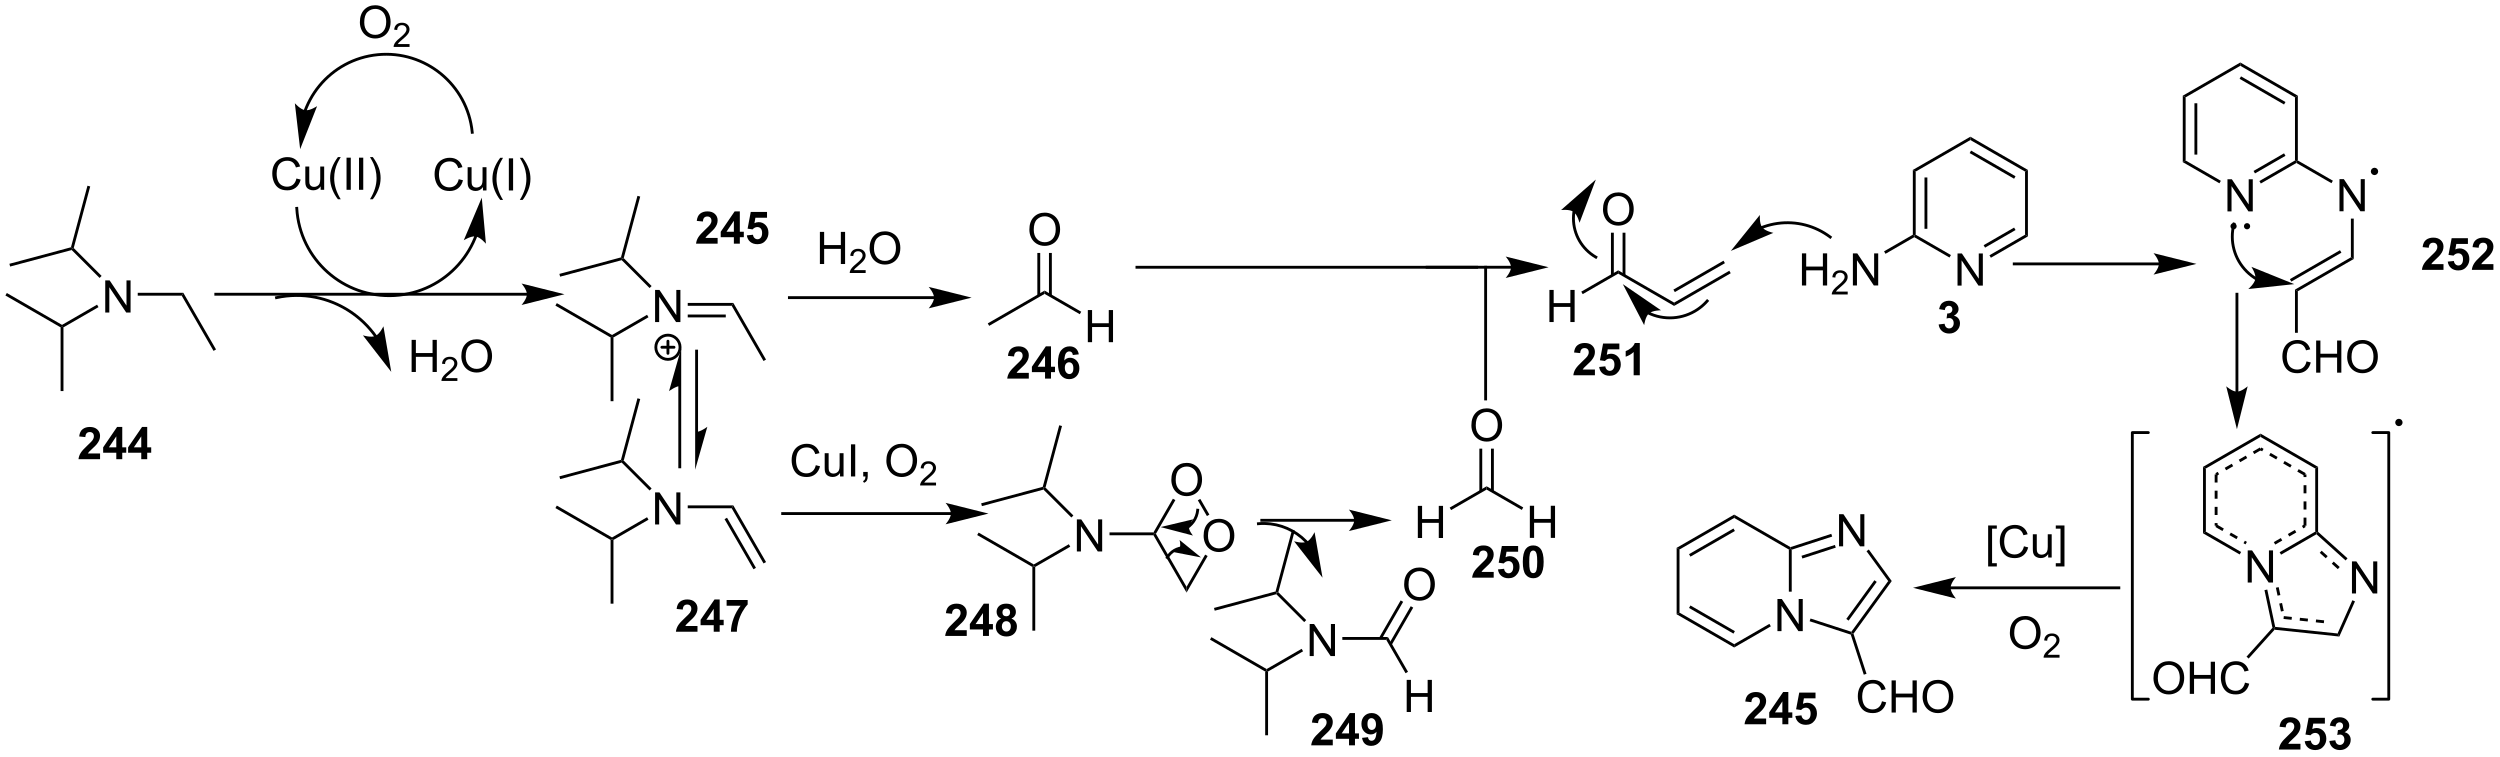 <?xml version="1.0" encoding="UTF-8"?>
<!DOCTYPE svg PUBLIC '-//W3C//DTD SVG 1.0//EN'
          'http://www.w3.org/TR/2001/REC-SVG-20010904/DTD/svg10.dtd'>
<svg stroke-dasharray="none" shape-rendering="auto" xmlns="http://www.w3.org/2000/svg" font-family="'Dialog'" text-rendering="auto" width="611" fill-opacity="1" color-interpolation="auto" color-rendering="auto" preserveAspectRatio="xMidYMid meet" font-size="12px" viewBox="0 0 611 185" fill="black" xmlns:xlink="http://www.w3.org/1999/xlink" stroke="black" image-rendering="auto" stroke-miterlimit="10" stroke-linecap="square" stroke-linejoin="miter" font-style="normal" stroke-width="1" height="185" stroke-dashoffset="0" font-weight="normal" stroke-opacity="1"
><!--Generated by the Batik Graphics2D SVG Generator--><defs id="genericDefs"
  /><g
  ><defs id="defs1"
    ><clipPath clipPathUnits="userSpaceOnUse" id="clipPath1"
      ><path d="M0.633 2.044 L458.839 2.044 L458.839 140.615 L0.633 140.615 L0.633 2.044 Z"
      /></clipPath
      ><clipPath clipPathUnits="userSpaceOnUse" id="clipPath2"
      ><path d="M25.576 107.853 L25.576 242.571 L471.042 242.571 L471.042 107.853 Z"
      /></clipPath
    ></defs
    ><g transform="scale(1.333,1.333) translate(-0.633,-2.044) matrix(1.029,0,0,1.029,-25.675,-108.894)"
    ><path d="M44.319 163.495 L44.319 157.768 L45.098 157.768 L48.105 162.263 L48.105 157.768 L48.832 157.768 L48.832 163.495 L48.053 163.495 L45.045 158.995 L45.045 163.495 L44.319 163.495 Z" stroke="none" clip-path="url(#clipPath2)"
    /></g
    ><g transform="matrix(1.371,0,0,1.371,-35.077,-147.917)"
    ><path d="M42.888 162.199 L43.143 162.641 L36.898 166.246 L36.643 166.099 L36.643 165.805 Z" stroke="none" clip-path="url(#clipPath2)"
    /></g
    ><g transform="matrix(1.371,0,0,1.371,-35.077,-147.917)"
    ><path d="M50.139 160.6 L50.139 160.09 L58.266 160.09 L57.971 160.6 Z" stroke="none" clip-path="url(#clipPath2)"
    /></g
    ><g transform="matrix(1.371,0,0,1.371,-35.077,-147.917)"
    ><path d="M43.7 157.075 L43.34 157.436 L38.367 152.463 L38.443 152.179 L38.728 152.102 Z" stroke="none" clip-path="url(#clipPath2)"
    /></g
    ><g transform="matrix(1.371,0,0,1.371,-35.077,-147.917)"
    ><path d="M57.971 160.6 L58.266 160.09 L64.094 170.184 L63.652 170.439 Z" stroke="none" clip-path="url(#clipPath2)"
    /></g
    ><g transform="matrix(1.371,0,0,1.371,-35.077,-147.917)"
    ><path d="M119.513 160.09 L64.053 160.09 L63.798 160.09 L63.798 160.6 L64.053 160.6 L119.513 160.6 L119.768 160.6 L119.768 160.09 L119.513 160.09 ZM126.212 160.345 L118.559 158.431 C118.559 158.431 119.513 159.507 119.513 160.345 C119.513 161.182 118.559 162.258 118.559 162.258 Z" stroke="none" clip-path="url(#clipPath2)"
    /></g
    ><g transform="matrix(1.371,0,0,1.371,-35.077,-147.917)"
    ><path d="M110.15 149.942 L110.15 149.944 L110.149 149.945 L110.146 149.952 C110.14 149.967 110.134 149.983 110.128 149.998 C110.116 150.029 110.104 150.059 110.092 150.09 C110.068 150.151 110.043 150.212 110.018 150.273 C109.918 150.516 109.811 150.756 109.7 150.993 C109.477 151.468 109.231 151.93 108.964 152.379 C108.43 153.276 107.812 154.119 107.12 154.896 C104.353 158.002 100.401 160.055 95.915 160.314 C86.949 160.832 79.261 153.983 78.743 145.017 L78.728 144.762 L78.219 144.792 L78.234 145.046 C78.768 154.294 86.697 161.357 95.945 160.823 C100.566 160.556 104.644 158.442 107.501 155.236 C108.215 154.435 108.852 153.565 109.402 152.64 C109.678 152.177 109.931 151.701 110.161 151.211 C110.277 150.966 110.386 150.718 110.49 150.467 C110.515 150.405 110.541 150.342 110.566 150.279 C110.579 150.247 110.591 150.215 110.603 150.184 C110.61 150.168 110.616 150.153 110.622 150.137 L110.624 150.131 L110.625 150.129 L110.626 150.126 L110.718 149.888 L110.242 149.704 L110.15 149.942 ZM111.467 143.127 L108.256 150.723 C108.256 150.723 109.522 149.909 110.386 150.044 C111.251 150.179 112.208 151.34 112.208 151.34 Z" stroke="none" clip-path="url(#clipPath2)"
    /></g
    ><g transform="matrix(1.371,0,0,1.371,-35.077,-147.917)"
    ><path d="M107.359 139.833 L108.117 140.023 Q107.88 140.958 107.26 141.45 Q106.641 141.94 105.748 141.94 Q104.82 141.94 104.24 141.562 Q103.662 141.185 103.357 140.471 Q103.055 139.755 103.055 138.935 Q103.055 138.039 103.396 137.375 Q103.74 136.708 104.37 136.362 Q105 136.016 105.758 136.016 Q106.617 136.016 107.203 136.453 Q107.789 136.891 108.021 137.685 L107.273 137.859 Q107.076 137.234 106.695 136.95 Q106.318 136.664 105.742 136.664 Q105.083 136.664 104.638 136.982 Q104.195 137.297 104.016 137.831 Q103.836 138.364 103.836 138.93 Q103.836 139.661 104.049 140.206 Q104.263 140.75 104.711 141.021 Q105.162 141.289 105.685 141.289 Q106.32 141.289 106.76 140.922 Q107.203 140.555 107.359 139.833 ZM111.681 141.841 L111.681 141.232 Q111.197 141.935 110.363 141.935 Q109.996 141.935 109.678 141.794 Q109.361 141.654 109.204 141.44 Q109.051 141.226 108.988 140.919 Q108.947 140.711 108.947 140.263 L108.947 137.693 L109.65 137.693 L109.65 139.992 Q109.65 140.544 109.692 140.734 Q109.759 141.013 109.973 141.172 Q110.189 141.328 110.504 141.328 Q110.822 141.328 111.098 141.167 Q111.376 141.005 111.491 140.726 Q111.606 140.445 111.606 139.914 L111.606 137.693 L112.309 137.693 L112.309 141.841 L111.681 141.841 ZM114.755 143.526 Q114.172 142.792 113.768 141.807 Q113.367 140.82 113.367 139.766 Q113.367 138.836 113.669 137.984 Q114.021 136.997 114.755 136.016 L115.258 136.016 Q114.787 136.828 114.633 137.177 Q114.396 137.716 114.258 138.302 Q114.091 139.031 114.091 139.771 Q114.091 141.648 115.258 143.526 L114.755 143.526 ZM116.294 141.841 L116.294 136.114 L117.052 136.114 L117.052 141.841 L116.294 141.841 ZM118.759 143.526 L118.254 143.526 Q119.423 141.648 119.423 139.771 Q119.423 139.036 119.254 138.312 Q119.121 137.726 118.884 137.187 Q118.731 136.836 118.254 136.016 L118.759 136.016 Q119.493 136.997 119.845 137.984 Q120.145 138.836 120.145 139.766 Q120.145 140.82 119.741 141.807 Q119.337 142.792 118.759 143.526 Z" stroke="none" clip-path="url(#clipPath2)"
    /></g
    ><g transform="matrix(1.371,0,0,1.371,-35.077,-147.917)"
    ><path d="M78.425 139.713 L79.183 139.903 Q78.946 140.838 78.326 141.33 Q77.706 141.82 76.813 141.82 Q75.886 141.82 75.305 141.442 Q74.727 141.065 74.422 140.351 Q74.12 139.635 74.12 138.815 Q74.12 137.919 74.461 137.255 Q74.805 136.588 75.435 136.242 Q76.066 135.895 76.823 135.895 Q77.683 135.895 78.269 136.333 Q78.855 136.77 79.086 137.565 L78.339 137.739 Q78.141 137.114 77.761 136.83 Q77.383 136.544 76.808 136.544 Q76.149 136.544 75.704 136.861 Q75.261 137.176 75.081 137.71 Q74.901 138.244 74.901 138.809 Q74.901 139.541 75.115 140.085 Q75.329 140.63 75.776 140.9 Q76.227 141.169 76.751 141.169 Q77.386 141.169 77.826 140.801 Q78.269 140.434 78.425 139.713 ZM82.746 141.721 L82.746 141.111 Q82.262 141.815 81.429 141.815 Q81.062 141.815 80.744 141.674 Q80.426 141.533 80.27 141.32 Q80.116 141.106 80.054 140.799 Q80.012 140.59 80.012 140.143 L80.012 137.572 L80.715 137.572 L80.715 139.872 Q80.715 140.424 80.757 140.614 Q80.825 140.893 81.038 141.051 Q81.254 141.208 81.57 141.208 Q81.887 141.208 82.163 141.046 Q82.442 140.885 82.556 140.606 Q82.671 140.325 82.671 139.794 L82.671 137.572 L83.374 137.572 L83.374 141.721 L82.746 141.721 ZM85.821 143.406 Q85.237 142.671 84.834 141.687 Q84.433 140.7 84.433 139.645 Q84.433 138.715 84.735 137.864 Q85.086 136.877 85.821 135.895 L86.323 135.895 Q85.852 136.708 85.698 137.057 Q85.461 137.596 85.323 138.182 Q85.157 138.911 85.157 139.65 Q85.157 141.528 86.323 143.406 L85.821 143.406 ZM87.36 141.721 L87.36 135.994 L88.118 135.994 L88.118 141.721 L87.36 141.721 ZM89.582 141.721 L89.582 135.994 L90.34 135.994 L90.34 141.721 L89.582 141.721 ZM92.047 143.406 L91.542 143.406 Q92.711 141.528 92.711 139.65 Q92.711 138.916 92.542 138.192 Q92.409 137.606 92.172 137.067 Q92.019 136.715 91.542 135.895 L92.047 135.895 Q92.782 136.877 93.133 137.864 Q93.433 138.715 93.433 139.645 Q93.433 140.7 93.029 141.687 Q92.626 142.671 92.047 143.406 Z" stroke="none" clip-path="url(#clipPath2)"
    /></g
    ><g transform="matrix(1.371,0,0,1.371,-35.077,-147.917)"
    ><path d="M80.235 127.65 L80.236 127.649 L80.237 127.647 L80.239 127.641 C80.244 127.627 80.249 127.612 80.255 127.598 C80.277 127.541 80.299 127.484 80.321 127.427 C80.366 127.313 80.412 127.2 80.46 127.087 C80.65 126.638 80.862 126.197 81.093 125.77 C81.557 124.914 82.101 124.106 82.717 123.356 C85.177 120.361 88.782 118.301 92.95 117.892 C97.118 117.484 101.054 118.804 104.049 121.265 C107.044 123.725 109.104 127.33 109.513 131.498 L109.537 131.751 L110.045 131.702 L110.021 131.448 C109.599 127.145 107.473 123.417 104.373 120.871 C101.273 118.324 97.203 116.963 92.9 117.385 C88.597 117.806 84.869 119.932 82.322 123.032 C81.686 123.807 81.124 124.642 80.645 125.526 C80.405 125.969 80.187 126.423 79.99 126.888 C79.941 127.005 79.893 127.122 79.847 127.24 C79.823 127.299 79.8 127.357 79.778 127.417 C79.772 127.432 79.767 127.446 79.761 127.461 L79.759 127.466 L79.758 127.469 L79.757 127.471 L79.668 127.71 L80.145 127.889 L80.235 127.65 ZM79.09 134.481 L82.112 126.808 C82.112 126.808 80.867 127.653 79.999 127.54 C79.131 127.426 78.146 126.289 78.146 126.289 Z" stroke="none" clip-path="url(#clipPath2)"
    /></g
    ><g transform="matrix(1.371,0,0,1.371,-35.077,-147.917)"
    ><path d="M89.737 111.864 Q89.737 110.437 90.502 109.632 Q91.268 108.825 92.479 108.825 Q93.271 108.825 93.906 109.205 Q94.544 109.583 94.877 110.26 Q95.213 110.937 95.213 111.796 Q95.213 112.669 94.862 113.356 Q94.51 114.044 93.864 114.398 Q93.221 114.752 92.474 114.752 Q91.666 114.752 91.028 114.362 Q90.393 113.968 90.065 113.294 Q89.737 112.617 89.737 111.864 ZM90.518 111.875 Q90.518 112.911 91.073 113.507 Q91.63 114.101 92.471 114.101 Q93.325 114.101 93.877 113.5 Q94.432 112.898 94.432 111.794 Q94.432 111.093 94.195 110.573 Q93.958 110.052 93.502 109.765 Q93.049 109.476 92.481 109.476 Q91.677 109.476 91.096 110.031 Q90.518 110.583 90.518 111.875 Z" stroke="none" clip-path="url(#clipPath2)"
    /></g
    ><g transform="matrix(1.371,0,0,1.371,-35.077,-147.917)"
    ><path d="M98.593 115.746 L98.593 116.253 L95.753 116.253 Q95.747 116.062 95.816 115.886 Q95.923 115.597 96.161 115.316 Q96.401 115.035 96.853 114.665 Q97.552 114.091 97.798 113.755 Q98.044 113.419 98.044 113.121 Q98.044 112.808 97.82 112.593 Q97.597 112.376 97.236 112.376 Q96.855 112.376 96.626 112.605 Q96.398 112.833 96.396 113.238 L95.853 113.183 Q95.909 112.576 96.273 112.259 Q96.636 111.941 97.247 111.941 Q97.866 111.941 98.226 112.285 Q98.587 112.626 98.587 113.132 Q98.587 113.39 98.482 113.64 Q98.376 113.888 98.13 114.163 Q97.886 114.439 97.317 114.919 Q96.843 115.318 96.708 115.46 Q96.573 115.603 96.486 115.746 L98.593 115.746 Z" stroke="none" clip-path="url(#clipPath2)"
    /></g
    ><g transform="matrix(1.371,0,0,1.371,-35.077,-147.917)"
    ><path d="M92.719 167.63 L92.718 167.629 L92.715 167.625 L92.712 167.62 L92.704 167.609 L92.688 167.588 C92.647 167.53 92.605 167.473 92.563 167.416 C92.479 167.302 92.394 167.189 92.307 167.077 C92.133 166.854 91.955 166.635 91.772 166.421 C91.404 165.993 91.018 165.584 90.614 165.195 C89.805 164.418 88.924 163.721 87.985 163.113 C84.227 160.682 79.544 159.686 74.827 160.697 L74.577 160.75 L74.684 161.249 L74.933 161.196 C79.518 160.213 84.063 161.184 87.707 163.541 C88.619 164.131 89.474 164.808 90.26 165.563 C90.652 165.94 91.028 166.338 91.384 166.753 C91.562 166.961 91.736 167.173 91.904 167.39 C91.988 167.498 92.071 167.608 92.153 167.719 C92.193 167.774 92.234 167.83 92.274 167.886 L92.289 167.906 L92.297 167.917 L92.3 167.922 L92.302 167.925 L92.302 167.924 L92.449 168.132 L92.866 167.839 L92.719 167.63 ZM95.331 174.179 L93.936 166.052 C93.936 166.052 93.309 167.421 92.509 167.773 C91.708 168.126 90.275 167.665 90.275 167.665 Z" stroke="none" clip-path="url(#clipPath2)"
    /></g
    ><g transform="matrix(1.371,0,0,1.371,-35.077,-147.917)"
    ><path d="M98.961 174.202 L98.961 168.475 L99.719 168.475 L99.719 170.827 L102.695 170.827 L102.695 168.475 L103.453 168.475 L103.453 174.202 L102.695 174.202 L102.695 171.501 L99.719 171.501 L99.719 174.202 L98.961 174.202 Z" stroke="none" clip-path="url(#clipPath2)"
    /></g
    ><g transform="matrix(1.371,0,0,1.371,-35.077,-147.917)"
    ><path d="M107.119 175.294 L107.119 175.802 L104.279 175.802 Q104.274 175.61 104.342 175.434 Q104.45 175.145 104.688 174.864 Q104.928 174.583 105.379 174.214 Q106.078 173.639 106.325 173.304 Q106.571 172.968 106.571 172.669 Q106.571 172.356 106.346 172.141 Q106.123 171.924 105.762 171.924 Q105.381 171.924 105.153 172.153 Q104.924 172.382 104.922 172.786 L104.379 172.731 Q104.436 172.124 104.799 171.807 Q105.162 171.489 105.774 171.489 Q106.393 171.489 106.752 171.833 Q107.114 172.174 107.114 172.68 Q107.114 172.938 107.008 173.188 Q106.903 173.436 106.656 173.712 Q106.412 173.987 105.844 174.468 Q105.369 174.866 105.235 175.008 Q105.1 175.151 105.012 175.294 L107.119 175.294 Z" stroke="none" clip-path="url(#clipPath2)"
    /></g
    ><g transform="matrix(1.371,0,0,1.371,-35.077,-147.917)"
    ><path d="M107.823 171.412 Q107.823 169.985 108.588 169.181 Q109.354 168.373 110.565 168.373 Q111.357 168.373 111.992 168.754 Q112.63 169.131 112.963 169.808 Q113.299 170.485 113.299 171.345 Q113.299 172.217 112.948 172.905 Q112.596 173.592 111.95 173.946 Q111.307 174.3 110.56 174.3 Q109.752 174.3 109.115 173.91 Q108.479 173.517 108.151 172.842 Q107.823 172.165 107.823 171.412 ZM108.604 171.423 Q108.604 172.459 109.159 173.056 Q109.716 173.649 110.557 173.649 Q111.411 173.649 111.963 173.048 Q112.518 172.446 112.518 171.342 Q112.518 170.642 112.281 170.121 Q112.044 169.6 111.588 169.314 Q111.135 169.024 110.568 169.024 Q109.763 169.024 109.182 169.579 Q108.604 170.131 108.604 171.423 Z" stroke="none" clip-path="url(#clipPath2)"
    /></g
    ><g transform="matrix(1.371,0,0,1.371,-35.077,-147.917)"
    ><path d="M142.363 165.299 L142.363 159.573 L143.142 159.573 L146.149 164.068 L146.149 159.573 L146.876 159.573 L146.876 165.299 L146.097 165.299 L143.089 160.799 L143.089 165.299 L142.363 165.299 Z" stroke="none" clip-path="url(#clipPath2)"
    /></g
    ><g transform="matrix(1.371,0,0,1.371,-35.077,-147.917)"
    ><path d="M140.931 164.004 L141.187 164.446 L134.942 168.051 L134.687 167.904 L134.687 167.609 Z" stroke="none" clip-path="url(#clipPath2)"
    /></g
    ><g transform="matrix(1.371,0,0,1.371,-35.077,-147.917)"
    ><path d="M148.183 162.405 L148.183 161.894 L156.31 161.894 L156.015 162.405 ZM148.183 164.476 L154.966 164.476 L154.966 163.966 L148.183 163.966 Z" stroke="none" clip-path="url(#clipPath2)"
    /></g
    ><g transform="matrix(1.371,0,0,1.371,-35.077,-147.917)"
    ><path d="M141.745 158.88 L141.384 159.24 L136.411 154.268 L136.487 153.983 L136.772 153.907 Z" stroke="none" clip-path="url(#clipPath2)"
    /></g
    ><g transform="matrix(1.371,0,0,1.371,-35.077,-147.917)"
    ><path d="M156.015 162.405 L156.31 161.894 L162.137 171.989 L161.696 172.244 Z" stroke="none" clip-path="url(#clipPath2)"
    /></g
    ><g stroke-width="0.51" transform="matrix(1.371,0,0,1.371,-35.077,-147.917)" stroke-linejoin="round" stroke-linecap="round"
    ><path fill="none" d="M144.654 171.953 C143.461 171.953 142.494 170.986 142.494 169.793 C142.494 168.6 143.461 167.633 144.654 167.633 C145.847 167.633 146.814 168.6 146.814 169.793 C146.814 170.986 145.847 171.953 144.654 171.953 M143.574 169.793 L145.734 169.793 M144.654 168.713 L144.654 170.873" clip-path="url(#clipPath2)"
    /></g
    ><g transform="matrix(1.371,0,0,1.371,-35.077,-147.917)"
    ><path d="M192.089 160.691 L166.308 160.691 L166.052 160.691 L166.052 161.202 L166.308 161.202 L192.089 161.202 L192.344 161.202 L192.344 160.691 L192.089 160.691 ZM198.788 160.946 L191.135 159.033 C191.135 159.033 192.089 160.109 192.089 160.946 C192.089 161.784 191.135 162.86 191.135 162.86 Z" stroke="none" clip-path="url(#clipPath2)"
    /></g
    ><g transform="matrix(1.371,0,0,1.371,-35.077,-147.917)"
    ><path d="M171.742 154.954 L171.742 149.227 L172.5 149.227 L172.5 151.579 L175.477 151.579 L175.477 149.227 L176.234 149.227 L176.234 154.954 L175.477 154.954 L175.477 152.253 L172.5 152.253 L172.5 154.954 L171.742 154.954 Z" stroke="none" clip-path="url(#clipPath2)"
    /></g
    ><g transform="matrix(1.371,0,0,1.371,-35.077,-147.917)"
    ><path d="M179.9 156.046 L179.9 156.554 L177.061 156.554 Q177.055 156.362 177.123 156.186 Q177.231 155.897 177.469 155.616 Q177.709 155.335 178.16 154.966 Q178.859 154.392 179.106 154.056 Q179.352 153.72 179.352 153.421 Q179.352 153.108 179.127 152.893 Q178.904 152.677 178.543 152.677 Q178.162 152.677 177.934 152.905 Q177.705 153.134 177.703 153.538 L177.16 153.483 Q177.217 152.876 177.58 152.56 Q177.944 152.241 178.555 152.241 Q179.174 152.241 179.533 152.585 Q179.895 152.927 179.895 153.433 Q179.895 153.69 179.789 153.94 Q179.684 154.188 179.438 154.464 Q179.194 154.739 178.625 155.22 Q178.15 155.618 178.016 155.761 Q177.881 155.903 177.793 156.046 L179.9 156.046 Z" stroke="none" clip-path="url(#clipPath2)"
    /></g
    ><g transform="matrix(1.371,0,0,1.371,-35.077,-147.917)"
    ><path d="M180.604 152.165 Q180.604 150.738 181.37 149.933 Q182.135 149.125 183.346 149.125 Q184.138 149.125 184.773 149.506 Q185.411 149.883 185.745 150.56 Q186.081 151.238 186.081 152.097 Q186.081 152.969 185.729 153.657 Q185.377 154.344 184.732 154.698 Q184.088 155.053 183.341 155.053 Q182.534 155.053 181.896 154.662 Q181.26 154.269 180.932 153.594 Q180.604 152.917 180.604 152.165 ZM181.385 152.175 Q181.385 153.211 181.94 153.808 Q182.497 154.401 183.338 154.401 Q184.193 154.401 184.745 153.8 Q185.299 153.198 185.299 152.094 Q185.299 151.394 185.062 150.873 Q184.825 150.352 184.37 150.066 Q183.917 149.776 183.349 149.776 Q182.544 149.776 181.963 150.331 Q181.385 150.883 181.385 152.175 Z" stroke="none" clip-path="url(#clipPath2)"
    /></g
    ><g transform="matrix(1.371,0,0,1.371,-35.077,-147.917)"
    ><path d="M201.923 165.979 L201.668 165.537 L211.797 159.689 L211.797 160.279 Z" stroke="none" clip-path="url(#clipPath2)"
    /></g
    ><g transform="matrix(1.371,0,0,1.371,-35.077,-147.917)"
    ><path d="M219.505 168.888 L219.505 163.162 L220.263 163.162 L220.263 165.513 L223.239 165.513 L223.239 163.162 L223.997 163.162 L223.997 168.888 L223.239 168.888 L223.239 166.188 L220.263 166.188 L220.263 168.888 L219.505 168.888 Z" stroke="none" clip-path="url(#clipPath2)"
    /></g
    ><g transform="matrix(1.371,0,0,1.371,-35.077,-147.917)"
    ><path d="M211.797 160.279 L211.797 159.689 L218.328 163.46 L218.073 163.902 Z" stroke="none" clip-path="url(#clipPath2)"
    /></g
    ><g transform="matrix(1.371,0,0,1.371,-35.077,-147.917)"
    ><path d="M209.085 148.836 Q209.085 147.409 209.851 146.605 Q210.617 145.797 211.828 145.797 Q212.619 145.797 213.255 146.177 Q213.893 146.555 214.226 147.232 Q214.562 147.909 214.562 148.768 Q214.562 149.641 214.21 150.328 Q213.859 151.016 213.213 151.37 Q212.57 151.724 211.822 151.724 Q211.015 151.724 210.377 151.334 Q209.742 150.94 209.413 150.266 Q209.085 149.589 209.085 148.836 ZM209.867 148.847 Q209.867 149.883 210.421 150.48 Q210.979 151.073 211.82 151.073 Q212.674 151.073 213.226 150.472 Q213.781 149.87 213.781 148.766 Q213.781 148.065 213.544 147.545 Q213.307 147.024 212.851 146.737 Q212.398 146.448 211.83 146.448 Q211.025 146.448 210.445 147.003 Q209.867 147.555 209.867 148.847 Z" stroke="none" clip-path="url(#clipPath2)"
    /></g
    ><g transform="matrix(1.371,0,0,1.371,-35.077,-147.917)"
    ><path d="M213.088 160.582 L213.088 152.981 L212.578 152.981 L212.578 160.582 ZM211.017 160.582 L211.017 152.981 L210.506 152.981 L210.506 160.582 Z" stroke="none" clip-path="url(#clipPath2)"
    /></g
    ><g transform="matrix(1.371,0,0,1.371,-35.077,-147.917)"
    ><path d="M150.018 184.923 L150.018 170.479 L150.018 170.224 L149.507 170.224 L149.507 170.479 L149.507 184.923 L149.507 185.179 L150.018 185.179 L150.018 184.923 ZM149.507 191.623 L151.676 183.969 C151.676 183.969 150.457 184.923 149.507 184.923 ZM147.018 191.113 L147.018 176.668 L147.018 176.413 L146.507 176.413 L146.507 176.668 L146.507 191.113 L146.507 191.368 L147.018 191.368 L147.018 191.113 ZM147.018 169.969 L144.849 177.622 C144.849 177.622 146.069 176.668 147.018 176.668 Z" stroke="none" clip-path="url(#clipPath2)"
    /></g
    ><g transform="matrix(1.371,0,0,1.371,-35.077,-147.917)"
    ><path d="M142.363 201.389 L142.363 195.663 L143.142 195.663 L146.149 200.157 L146.149 195.663 L146.876 195.663 L146.876 201.389 L146.097 201.389 L143.089 196.889 L143.089 201.389 L142.363 201.389 Z" stroke="none" clip-path="url(#clipPath2)"
    /></g
    ><g transform="matrix(1.371,0,0,1.371,-35.077,-147.917)"
    ><path d="M140.931 200.094 L141.187 200.536 L134.942 204.141 L134.687 203.994 L134.687 203.699 Z" stroke="none" clip-path="url(#clipPath2)"
    /></g
    ><g transform="matrix(1.371,0,0,1.371,-35.077,-147.917)"
    ><path d="M148.183 198.494 L148.183 197.984 L156.31 197.984 L156.015 198.494 Z" stroke="none" clip-path="url(#clipPath2)"
    /></g
    ><g transform="matrix(1.371,0,0,1.371,-35.077,-147.917)"
    ><path d="M141.745 194.969 L141.384 195.33 L136.411 190.357 L136.487 190.073 L136.772 189.997 Z" stroke="none" clip-path="url(#clipPath2)"
    /></g
    ><g transform="matrix(1.371,0,0,1.371,-35.077,-147.917)"
    ><path d="M156.015 198.494 L156.31 197.984 L162.137 208.078 L161.696 208.333 ZM154.745 200.438 L159.902 209.369 L160.344 209.114 L155.187 200.183 Z" stroke="none" clip-path="url(#clipPath2)"
    /></g
    ><g transform="matrix(1.371,0,0,1.371,-35.077,-147.917)"
    ><path d="M195.097 199.187 L165.105 199.187 L164.85 199.187 L164.85 199.697 L165.105 199.697 L195.097 199.697 L195.352 199.697 L195.352 199.187 L195.097 199.187 ZM201.796 199.442 L194.143 197.529 C194.143 197.529 195.097 198.605 195.097 199.442 C195.097 200.28 194.143 201.356 194.143 201.356 Z" stroke="none" clip-path="url(#clipPath2)"
    /></g
    ><g transform="matrix(1.371,0,0,1.371,-35.077,-147.917)"
    ><path d="M171.011 190.818 L171.768 191.008 Q171.532 191.943 170.912 192.435 Q170.292 192.925 169.399 192.925 Q168.472 192.925 167.891 192.547 Q167.313 192.169 167.008 191.456 Q166.706 190.74 166.706 189.919 Q166.706 189.024 167.047 188.36 Q167.391 187.693 168.021 187.346 Q168.651 187 169.409 187 Q170.268 187 170.855 187.438 Q171.44 187.875 171.672 188.669 L170.925 188.844 Q170.727 188.219 170.347 187.935 Q169.969 187.649 169.393 187.649 Q168.735 187.649 168.289 187.966 Q167.847 188.281 167.667 188.815 Q167.487 189.349 167.487 189.914 Q167.487 190.646 167.701 191.19 Q167.914 191.735 168.362 192.005 Q168.813 192.274 169.336 192.274 Q169.972 192.274 170.412 191.906 Q170.855 191.539 171.011 190.818 ZM175.332 192.826 L175.332 192.216 Q174.848 192.919 174.015 192.919 Q173.647 192.919 173.33 192.779 Q173.012 192.638 172.856 192.425 Q172.702 192.211 172.64 191.904 Q172.598 191.696 172.598 191.248 L172.598 188.677 L173.301 188.677 L173.301 190.977 Q173.301 191.529 173.343 191.719 Q173.411 191.998 173.624 192.156 Q173.84 192.313 174.155 192.313 Q174.473 192.313 174.749 192.151 Q175.028 191.99 175.142 191.711 Q175.257 191.43 175.257 190.899 L175.257 188.677 L175.96 188.677 L175.96 192.826 L175.332 192.826 ZM177.282 192.826 L177.282 187.099 L178.039 187.099 L178.039 192.826 L177.282 192.826 ZM179.468 192.826 L179.468 192.024 L180.27 192.024 L180.27 192.826 Q180.27 193.268 180.114 193.539 Q179.957 193.81 179.616 193.958 L179.421 193.659 Q179.645 193.56 179.749 193.37 Q179.856 193.183 179.866 192.826 L179.468 192.826 ZM183.59 190.037 Q183.59 188.61 184.356 187.805 Q185.121 186.998 186.332 186.998 Q187.124 186.998 187.759 187.378 Q188.397 187.755 188.731 188.433 Q189.067 189.11 189.067 189.969 Q189.067 190.841 188.715 191.529 Q188.364 192.216 187.718 192.571 Q187.075 192.925 186.327 192.925 Q185.52 192.925 184.882 192.534 Q184.246 192.141 183.918 191.466 Q183.59 190.789 183.59 190.037 ZM184.371 190.047 Q184.371 191.083 184.926 191.68 Q185.483 192.274 186.325 192.274 Q187.179 192.274 187.731 191.672 Q188.286 191.071 188.286 189.966 Q188.286 189.266 188.048 188.745 Q187.811 188.224 187.356 187.938 Q186.903 187.649 186.335 187.649 Q185.53 187.649 184.95 188.203 Q184.371 188.755 184.371 190.047 Z" stroke="none" clip-path="url(#clipPath2)"
    /></g
    ><g transform="matrix(1.371,0,0,1.371,-35.077,-147.917)"
    ><path d="M192.446 193.918 L192.446 194.426 L189.606 194.426 Q189.601 194.234 189.669 194.059 Q189.776 193.769 190.014 193.488 Q190.255 193.207 190.706 192.838 Q191.405 192.264 191.651 191.928 Q191.897 191.592 191.897 191.293 Q191.897 190.981 191.673 190.766 Q191.45 190.549 191.089 190.549 Q190.708 190.549 190.479 190.777 Q190.251 191.006 190.249 191.41 L189.706 191.356 Q189.763 190.748 190.126 190.432 Q190.489 190.113 191.101 190.113 Q191.72 190.113 192.079 190.457 Q192.44 190.799 192.44 191.305 Q192.44 191.562 192.335 191.812 Q192.229 192.061 191.983 192.336 Q191.739 192.611 191.171 193.092 Q190.696 193.49 190.561 193.633 Q190.427 193.775 190.339 193.918 L192.446 193.918 Z" stroke="none" clip-path="url(#clipPath2)"
    /></g
    ><g transform="matrix(1.371,0,0,1.371,-35.077,-147.917)"
    ><path d="M217.55 206.201 L217.55 200.475 L218.329 200.475 L221.337 204.969 L221.337 200.475 L222.063 200.475 L222.063 206.201 L221.285 206.201 L218.277 201.701 L218.277 206.201 L217.55 206.201 Z" stroke="none" clip-path="url(#clipPath2)"
    /></g
    ><g transform="matrix(1.371,0,0,1.371,-35.077,-147.917)"
    ><path d="M216.119 204.906 L216.374 205.347 L210.129 208.953 L209.874 208.805 L209.874 208.511 Z" stroke="none" clip-path="url(#clipPath2)"
    /></g
    ><g transform="matrix(1.371,0,0,1.371,-35.077,-147.917)"
    ><path d="M223.37 203.306 L223.37 202.796 L231.202 202.796 L231.35 203.051 L231.202 203.306 Z" stroke="none" clip-path="url(#clipPath2)"
    /></g
    ><g transform="matrix(1.371,0,0,1.371,-35.077,-147.917)"
    ><path d="M216.932 199.781 L216.571 200.142 L211.598 195.169 L211.675 194.885 L211.959 194.809 Z" stroke="none" clip-path="url(#clipPath2)"
    /></g
    ><g transform="matrix(1.371,0,0,1.371,-35.077,-147.917)"
    ><path d="M231.202 203.306 L231.35 203.051 L231.644 203.051 L237.104 212.508 L237.104 213.528 Z" stroke="none" clip-path="url(#clipPath2)"
    /></g
    ><g transform="matrix(1.371,0,0,1.371,-35.077,-147.917)"
    ><path d="M234.392 193.445 Q234.392 192.018 235.157 191.214 Q235.923 190.406 237.134 190.406 Q237.926 190.406 238.561 190.786 Q239.199 191.164 239.532 191.841 Q239.868 192.518 239.868 193.378 Q239.868 194.25 239.517 194.938 Q239.165 195.625 238.519 195.979 Q237.876 196.333 237.129 196.333 Q236.321 196.333 235.684 195.943 Q235.048 195.549 234.72 194.875 Q234.392 194.198 234.392 193.445 ZM235.173 193.456 Q235.173 194.492 235.728 195.089 Q236.285 195.682 237.126 195.682 Q237.98 195.682 238.532 195.081 Q239.087 194.479 239.087 193.375 Q239.087 192.674 238.85 192.154 Q238.613 191.633 238.157 191.346 Q237.704 191.057 237.137 191.057 Q236.332 191.057 235.751 191.612 Q235.173 192.164 235.173 193.456 Z" stroke="none" clip-path="url(#clipPath2)"
    /></g
    ><g transform="matrix(1.371,0,0,1.371,-35.077,-147.917)"
    ><path d="M231.644 203.051 L231.35 203.051 L231.202 202.796 L234.669 196.791 L235.111 197.046 Z" stroke="none" clip-path="url(#clipPath2)"
    /></g
    ><g transform="matrix(1.371,0,0,1.371,-35.077,-147.917)"
    ><path d="M240.146 203.412 Q240.146 201.985 240.912 201.18 Q241.677 200.373 242.888 200.373 Q243.68 200.373 244.315 200.753 Q244.953 201.131 245.287 201.808 Q245.623 202.485 245.623 203.344 Q245.623 204.217 245.271 204.904 Q244.92 205.592 244.274 205.946 Q243.631 206.3 242.883 206.3 Q242.076 206.3 241.438 205.91 Q240.802 205.516 240.474 204.842 Q240.146 204.165 240.146 203.412 ZM240.927 203.423 Q240.927 204.459 241.482 205.055 Q242.039 205.649 242.881 205.649 Q243.735 205.649 244.287 205.048 Q244.841 204.446 244.841 203.342 Q244.841 202.641 244.605 202.12 Q244.368 201.6 243.912 201.313 Q243.459 201.024 242.891 201.024 Q242.086 201.024 241.506 201.579 Q240.927 202.131 240.927 203.423 Z" stroke="none" clip-path="url(#clipPath2)"
    /></g
    ><g transform="matrix(1.371,0,0,1.371,-35.077,-147.917)"
    ><path d="M239.115 197.078 L239.557 196.823 L241.175 199.625 L240.733 199.881 Z" stroke="none" clip-path="url(#clipPath2)"
    /></g
    ><g transform="matrix(1.371,0,0,1.371,-35.077,-147.917)"
    ><path d="M237.104 213.528 L237.104 212.508 L240.424 206.758 L240.865 207.013 Z" stroke="none" clip-path="url(#clipPath2)"
    /></g
    ><g transform="matrix(1.371,0,0,1.371,-35.077,-147.917)"
    ><path d="M237.421 202.111 L237.423 202.11 L237.428 202.107 C237.438 202.1 237.448 202.093 237.458 202.086 C237.478 202.072 237.498 202.058 237.518 202.044 C237.596 201.987 237.673 201.928 237.748 201.866 C238.046 201.619 238.31 201.336 238.534 201.023 C238.981 200.397 239.266 199.656 239.343 198.865 L239.367 198.611 L238.859 198.562 L238.835 198.816 C238.767 199.518 238.514 200.173 238.119 200.726 C237.921 201.002 237.687 201.254 237.423 201.472 C237.357 201.527 237.289 201.58 237.219 201.63 C237.202 201.643 237.184 201.655 237.166 201.667 C237.157 201.674 237.148 201.68 237.139 201.686 L237.137 201.688 L237.136 201.689 L236.924 201.831 L237.21 202.254 L237.421 202.111 ZM232.472 201.848 L238.249 203.359 C238.249 203.359 237.533 202.536 237.54 201.903 C237.547 201.269 238.28 200.463 238.28 200.463 Z" stroke="none" clip-path="url(#clipPath2)"
    /></g
    ><g transform="matrix(1.371,0,0,1.371,-35.077,-147.917)"
    ><path d="M236.043 205.325 L236.042 205.326 L236.038 205.326 L236.008 205.332 C235.987 205.335 235.967 205.339 235.947 205.343 C235.867 205.359 235.789 205.378 235.71 205.399 C235.397 205.484 235.098 205.608 234.819 205.77 C234.261 206.092 233.787 206.558 233.454 207.134 L233.327 207.355 L233.769 207.61 L233.896 207.389 C234.184 206.891 234.593 206.489 235.074 206.212 C235.314 206.073 235.573 205.965 235.843 205.892 C235.91 205.874 235.979 205.857 236.048 205.844 C236.065 205.84 236.082 205.837 236.1 205.834 L236.127 205.829 L236.129 205.828 L236.131 205.828 L236.382 205.785 L236.295 205.282 L236.043 205.325 ZM239.69 207.262 L235.856 204.146 C235.856 204.146 236.113 205.01 235.891 205.485 C235.669 205.96 234.84 206.317 234.84 206.317 Z" stroke="none" clip-path="url(#clipPath2)"
    /></g
    ><g transform="matrix(1.371,0,0,1.371,-35.077,-147.917)"
    ><path d="M266.994 200.39 L250.517 200.39 L250.262 200.39 L250.262 200.9 L250.517 200.9 L266.994 200.9 L267.249 200.9 L267.249 200.39 L266.994 200.39 ZM273.693 200.645 L266.04 198.732 C266.04 198.732 266.994 199.808 266.994 200.645 C266.994 201.483 266.04 202.559 266.04 202.559 Z" stroke="none" clip-path="url(#clipPath2)"
    /></g
    ><g transform="matrix(1.371,0,0,1.371,-35.077,-147.917)"
    ><path d="M258.728 204.39 C258.669 204.327 258.609 204.264 258.549 204.202 C258.306 203.955 258.052 203.719 257.787 203.497 C255.667 201.711 252.868 200.738 249.894 200.993 L249.64 201.014 L249.684 201.523 L249.938 201.501 C252.777 201.258 255.442 202.189 257.459 203.887 C257.711 204.1 257.953 204.324 258.185 204.56 C258.242 204.619 258.299 204.678 258.356 204.739 L258.53 204.925 L258.903 204.577 L258.728 204.39 ZM261.344 210.871 L259.923 202.748 C259.923 202.748 259.301 204.118 258.502 204.474 C257.702 204.829 256.268 204.372 256.268 204.372 Z" stroke="none" clip-path="url(#clipPath2)"
    /></g
    ><g transform="matrix(1.371,0,0,1.371,-35.077,-147.917)"
    ><path d="M278.333 203.795 L278.333 198.069 L279.091 198.069 L279.091 200.42 L282.067 200.42 L282.067 198.069 L282.825 198.069 L282.825 203.795 L282.067 203.795 L282.067 201.095 L279.091 201.095 L279.091 203.795 L278.333 203.795 Z" stroke="none" clip-path="url(#clipPath2)"
    /></g
    ><g transform="matrix(1.371,0,0,1.371,-35.077,-147.917)"
    ><path d="M284.264 198.82 L284.009 198.378 L290.594 194.576 L290.594 195.165 Z" stroke="none" clip-path="url(#clipPath2)"
    /></g
    ><g transform="matrix(1.371,0,0,1.371,-35.077,-147.917)"
    ><path d="M298.301 203.775 L298.301 198.049 L299.059 198.049 L299.059 200.4 L302.035 200.4 L302.035 198.049 L302.793 198.049 L302.793 203.775 L302.035 203.775 L302.035 201.075 L299.059 201.075 L299.059 203.775 L298.301 203.775 Z" stroke="none" clip-path="url(#clipPath2)"
    /></g
    ><g transform="matrix(1.371,0,0,1.371,-35.077,-147.917)"
    ><path d="M290.594 195.165 L290.594 194.576 L297.125 198.347 L296.87 198.789 Z" stroke="none" clip-path="url(#clipPath2)"
    /></g
    ><g transform="matrix(1.371,0,0,1.371,-35.077,-147.917)"
    ><path d="M287.882 183.723 Q287.882 182.296 288.647 181.491 Q289.413 180.684 290.624 180.684 Q291.416 180.684 292.051 181.064 Q292.689 181.442 293.022 182.119 Q293.358 182.796 293.358 183.655 Q293.358 184.528 293.007 185.215 Q292.655 185.903 292.009 186.257 Q291.366 186.611 290.619 186.611 Q289.811 186.611 289.173 186.22 Q288.538 185.827 288.21 185.153 Q287.882 184.476 287.882 183.723 ZM288.663 183.734 Q288.663 184.77 289.218 185.366 Q289.775 185.96 290.616 185.96 Q291.47 185.96 292.022 185.359 Q292.577 184.757 292.577 183.653 Q292.577 182.952 292.34 182.431 Q292.103 181.911 291.647 181.624 Q291.194 181.335 290.626 181.335 Q289.822 181.335 289.241 181.89 Q288.663 182.442 288.663 183.734 Z" stroke="none" clip-path="url(#clipPath2)"
    /></g
    ><g transform="matrix(1.371,0,0,1.371,-35.077,-147.917)"
    ><path d="M291.885 195.469 L291.885 187.867 L291.374 187.867 L291.374 195.469 ZM289.813 195.469 L289.813 187.867 L289.303 187.867 L289.303 195.469 Z" stroke="none" clip-path="url(#clipPath2)"
    /></g
    ><g transform="matrix(1.371,0,0,1.371,-35.077,-147.917)"
    ><path d="M259.054 224.848 L259.054 219.121 L259.832 219.121 L262.84 223.616 L262.84 219.121 L263.567 219.121 L263.567 224.848 L262.788 224.848 L259.78 220.348 L259.78 224.848 L259.054 224.848 Z" stroke="none" clip-path="url(#clipPath2)"
    /></g
    ><g transform="matrix(1.371,0,0,1.371,-35.077,-147.917)"
    ><path d="M257.622 223.552 L257.877 223.994 L251.632 227.599 L251.377 227.452 L251.377 227.157 Z" stroke="none" clip-path="url(#clipPath2)"
    /></g
    ><g transform="matrix(1.371,0,0,1.371,-35.077,-147.917)"
    ><path d="M264.873 221.953 L264.873 221.442 L273 221.442 L272.705 221.953 Z" stroke="none" clip-path="url(#clipPath2)"
    /></g
    ><g transform="matrix(1.371,0,0,1.371,-35.077,-147.917)"
    ><path d="M258.435 218.428 L258.074 218.788 L253.102 213.816 L253.178 213.531 L253.463 213.455 Z" stroke="none" clip-path="url(#clipPath2)"
    /></g
    ><g transform="matrix(1.371,0,0,1.371,-35.077,-147.917)"
    ><path d="M276.348 234.814 L276.348 229.088 L277.106 229.088 L277.106 231.439 L280.082 231.439 L280.082 229.088 L280.84 229.088 L280.84 234.814 L280.082 234.814 L280.082 232.114 L277.106 232.114 L277.106 234.814 L276.348 234.814 Z" stroke="none" clip-path="url(#clipPath2)"
    /></g
    ><g transform="matrix(1.371,0,0,1.371,-35.077,-147.917)"
    ><path d="M272.705 221.953 L273 221.442 L276.583 227.649 L276.141 227.904 Z" stroke="none" clip-path="url(#clipPath2)"
    /></g
    ><g transform="matrix(1.371,0,0,1.371,-35.077,-147.917)"
    ><path d="M275.895 212.092 Q275.895 210.665 276.661 209.86 Q277.426 209.053 278.637 209.053 Q279.429 209.053 280.064 209.433 Q280.702 209.81 281.036 210.488 Q281.372 211.165 281.372 212.024 Q281.372 212.896 281.02 213.584 Q280.669 214.271 280.023 214.626 Q279.38 214.98 278.632 214.98 Q277.825 214.98 277.187 214.589 Q276.551 214.196 276.223 213.521 Q275.895 212.844 275.895 212.092 ZM276.676 212.102 Q276.676 213.139 277.231 213.735 Q277.788 214.329 278.63 214.329 Q279.484 214.329 280.036 213.727 Q280.591 213.126 280.591 212.021 Q280.591 211.321 280.353 210.8 Q280.116 210.279 279.661 209.993 Q279.208 209.704 278.64 209.704 Q277.835 209.704 277.255 210.258 Q276.676 210.81 276.676 212.102 Z" stroke="none" clip-path="url(#clipPath2)"
    /></g
    ><g transform="matrix(1.371,0,0,1.371,-35.077,-147.917)"
    ><path d="M273.672 222.861 L277.512 216.21 L277.07 215.955 L273.23 222.606 ZM271.878 221.825 L275.717 215.175 L275.276 214.919 L271.436 221.57 Z" stroke="none" clip-path="url(#clipPath2)"
    /></g
    ><g transform="matrix(1.371,0,0,1.371,-35.077,-147.917)"
    ><path d="M288.815 155.278 L228.262 155.278 L228.007 155.278 L228.007 155.788 L228.262 155.788 L288.815 155.788 L289.07 155.788 L289.07 155.278 L288.815 155.278 Z" stroke="none" clip-path="url(#clipPath2)"
    /></g
    ><g transform="matrix(1.371,0,0,1.371,-35.077,-147.917)"
    ><path d="M294.945 155.278 L279.991 155.278 L279.736 155.278 L279.736 155.788 L279.991 155.788 L294.945 155.788 L295.2 155.788 L295.2 155.278 L294.945 155.278 ZM301.644 155.533 L293.991 153.62 C293.991 153.62 294.945 154.696 294.945 155.533 C294.945 156.37 293.991 157.446 293.991 157.446 Z" stroke="none" clip-path="url(#clipPath2)"
    /></g
    ><g transform="matrix(1.371,0,0,1.371,-35.077,-147.917)"
    ><path d="M301.791 165.299 L301.791 159.573 L302.549 159.573 L302.549 161.924 L305.526 161.924 L305.526 159.573 L306.283 159.573 L306.283 165.299 L305.526 165.299 L305.526 162.599 L302.549 162.599 L302.549 165.299 L301.791 165.299 Z" stroke="none" clip-path="url(#clipPath2)"
    /></g
    ><g transform="matrix(1.371,0,0,1.371,-35.077,-147.917)"
    ><path d="M307.723 160.324 L307.467 159.882 L314.052 156.08 L314.052 156.67 Z" stroke="none" clip-path="url(#clipPath2)"
    /></g
    ><g transform="matrix(1.371,0,0,1.371,-35.077,-147.917)"
    ><path d="M314.052 156.67 L314.052 156.08 L324.019 161.835 L324.019 162.424 Z" stroke="none" clip-path="url(#clipPath2)"
    /></g
    ><g transform="matrix(1.371,0,0,1.371,-35.077,-147.917)"
    ><path d="M311.34 145.227 Q311.34 143.8 312.106 142.996 Q312.871 142.188 314.082 142.188 Q314.874 142.188 315.509 142.569 Q316.147 142.946 316.481 143.623 Q316.817 144.3 316.817 145.16 Q316.817 146.032 316.465 146.72 Q316.113 147.407 315.468 147.761 Q314.824 148.115 314.077 148.115 Q313.27 148.115 312.632 147.725 Q311.996 147.332 311.668 146.657 Q311.34 145.98 311.34 145.227 ZM312.121 145.238 Q312.121 146.274 312.676 146.871 Q313.233 147.464 314.074 147.464 Q314.929 147.464 315.481 146.863 Q316.035 146.261 316.035 145.157 Q316.035 144.457 315.798 143.936 Q315.561 143.415 315.106 143.128 Q314.652 142.839 314.085 142.839 Q313.28 142.839 312.699 143.394 Q312.121 143.946 312.121 145.238 Z" stroke="none" clip-path="url(#clipPath2)"
    /></g
    ><g transform="matrix(1.371,0,0,1.371,-35.077,-147.917)"
    ><path d="M315.343 156.973 L315.343 149.372 L314.833 149.372 L314.833 156.973 ZM313.271 156.973 L313.271 149.372 L312.761 149.372 L312.761 156.973 Z" stroke="none" clip-path="url(#clipPath2)"
    /></g
    ><g transform="matrix(1.371,0,0,1.371,-35.077,-147.917)"
    ><path d="M374.541 158.803 L374.541 153.077 L375.32 153.077 L378.327 157.571 L378.327 153.077 L379.054 153.077 L379.054 158.803 L378.275 158.803 L375.267 154.303 L375.267 158.803 L374.541 158.803 Z" stroke="none" clip-path="url(#clipPath2)"
    /></g
    ><g transform="matrix(1.371,0,0,1.371,-35.077,-147.917)"
    ><path d="M366.575 138.183 L367.085 138.477 L367.085 149.732 L366.83 149.879 L366.575 149.732 ZM368.654 139.53 L368.654 148.679 L369.164 148.679 L369.164 139.53 Z" stroke="none" clip-path="url(#clipPath2)"
    /></g
    ><g transform="matrix(1.371,0,0,1.371,-35.077,-147.917)"
    ><path d="M366.83 150.173 L366.83 149.879 L367.085 149.732 L373.365 153.357 L373.11 153.799 Z" stroke="none" clip-path="url(#clipPath2)"
    /></g
    ><g transform="matrix(1.371,0,0,1.371,-35.077,-147.917)"
    ><path d="M380.488 153.837 L380.233 153.395 L386.578 149.732 L387.088 150.026 ZM379.449 152.036 L384.882 148.9 L384.627 148.458 L379.194 151.595 Z" stroke="none" clip-path="url(#clipPath2)"
    /></g
    ><g transform="matrix(1.371,0,0,1.371,-35.077,-147.917)"
    ><path d="M387.088 150.026 L386.578 149.732 L386.578 138.477 L387.088 138.183 Z" stroke="none" clip-path="url(#clipPath2)"
    /></g
    ><g transform="matrix(1.371,0,0,1.371,-35.077,-147.917)"
    ><path d="M387.088 138.183 L386.578 138.477 L376.832 132.85 L376.832 132.261 ZM384.882 139.309 L376.959 134.735 L376.704 135.177 L384.627 139.751 Z" stroke="none" clip-path="url(#clipPath2)"
    /></g
    ><g transform="matrix(1.371,0,0,1.371,-35.077,-147.917)"
    ><path d="M376.832 132.261 L376.832 132.85 L367.085 138.477 L366.575 138.183 Z" stroke="none" clip-path="url(#clipPath2)"
    /></g
    ><g transform="matrix(1.371,0,0,1.371,-35.077,-147.917)"
    ><path d="M346.805 158.783 L346.805 153.056 L347.563 153.056 L347.563 155.408 L350.54 155.408 L350.54 153.056 L351.298 153.056 L351.298 158.783 L350.54 158.783 L350.54 156.083 L347.563 156.083 L347.563 158.783 L346.805 158.783 Z" stroke="none" clip-path="url(#clipPath2)"
    /></g
    ><g transform="matrix(1.371,0,0,1.371,-35.077,-147.917)"
    ><path d="M354.964 159.875 L354.964 160.383 L352.124 160.383 Q352.118 160.192 352.186 160.016 Q352.294 159.727 352.532 159.446 Q352.772 159.164 353.223 158.795 Q353.923 158.221 354.169 157.885 Q354.415 157.549 354.415 157.25 Q354.415 156.938 354.19 156.723 Q353.967 156.506 353.606 156.506 Q353.225 156.506 352.997 156.735 Q352.768 156.963 352.766 157.368 L352.223 157.313 Q352.28 156.705 352.643 156.389 Q353.007 156.071 353.618 156.071 Q354.237 156.071 354.596 156.414 Q354.958 156.756 354.958 157.262 Q354.958 157.52 354.852 157.77 Q354.747 158.018 354.501 158.293 Q354.257 158.569 353.688 159.049 Q353.214 159.448 353.079 159.59 Q352.944 159.733 352.856 159.875 L354.964 159.875 Z" stroke="none" clip-path="url(#clipPath2)"
    /></g
    ><g transform="matrix(1.371,0,0,1.371,-35.077,-147.917)"
    ><path d="M355.888 158.783 L355.888 153.056 L356.667 153.056 L359.675 157.551 L359.675 153.056 L360.401 153.056 L360.401 158.783 L359.623 158.783 L356.615 154.283 L356.615 158.783 L355.888 158.783 Z" stroke="none" clip-path="url(#clipPath2)"
    /></g
    ><g transform="matrix(1.371,0,0,1.371,-35.077,-147.917)"
    ><path d="M366.575 149.732 L366.83 149.879 L366.83 150.173 L361.701 153.135 L361.446 152.693 Z" stroke="none" clip-path="url(#clipPath2)"
    /></g
    ><g transform="matrix(1.371,0,0,1.371,-35.077,-147.917)"
    ><path d="M324.019 162.424 L324.019 161.835 L333.858 156.154 L334.113 156.596 ZM324.146 159.958 L333.077 154.802 L332.822 154.36 L323.891 159.516 Z" stroke="none" clip-path="url(#clipPath2)"
    /></g
    ><g transform="matrix(1.371,0,0,1.371,-35.077,-147.917)"
    ><path d="M339.758 148.679 L339.759 148.679 L339.778 148.671 C339.802 148.662 339.825 148.653 339.849 148.644 C339.944 148.609 340.039 148.574 340.134 148.541 C340.899 148.274 341.693 148.081 342.507 147.967 C344.135 147.74 345.775 147.841 347.335 148.246 C348.895 148.651 350.377 149.361 351.689 150.351 L351.892 150.505 L352.2 150.098 L351.996 149.944 C350.631 148.913 349.089 148.174 347.463 147.752 C345.838 147.33 344.131 147.225 342.437 147.462 C341.589 147.58 340.762 147.781 339.966 148.059 C339.867 148.094 339.767 148.13 339.669 148.167 C339.645 148.176 339.62 148.186 339.595 148.195 L339.577 148.202 L339.577 148.202 L339.339 148.292 L339.519 148.769 L339.758 148.679 ZM334.125 152.62 L341.717 149.4 C341.717 149.4 340.241 149.104 339.714 148.405 C339.188 147.707 339.309 146.206 339.309 146.206 Z" stroke="none" clip-path="url(#clipPath2)"
    /></g
    ><g transform="matrix(1.371,0,0,1.371,-35.077,-147.917)"
    ><path d="M319.323 163.916 L319.325 163.917 L319.343 163.925 C319.388 163.946 319.433 163.967 319.478 163.988 C319.568 164.03 319.659 164.069 319.751 164.107 C319.935 164.184 320.121 164.255 320.311 164.32 C320.69 164.45 321.079 164.555 321.478 164.635 C323.072 164.954 324.693 164.836 326.183 164.332 C327.673 163.828 329.033 162.938 330.106 161.716 L330.275 161.525 L329.892 161.188 L329.723 161.38 C328.709 162.534 327.426 163.373 326.02 163.848 C324.614 164.324 323.085 164.436 321.578 164.135 C321.202 164.06 320.833 163.96 320.476 163.837 C320.297 163.776 320.121 163.709 319.948 163.637 C319.861 163.601 319.775 163.563 319.69 163.524 C319.647 163.505 319.605 163.485 319.562 163.464 L319.546 163.457 L319.546 163.456 L319.316 163.345 L319.094 163.804 L319.323 163.916 ZM314.877 158.54 L318.684 165.855 C318.684 165.855 318.863 164.361 319.518 163.781 C320.173 163.201 321.679 163.203 321.679 163.203 Z" stroke="none" clip-path="url(#clipPath2)"
    /></g
    ><g transform="matrix(1.371,0,0,1.371,-35.077,-147.917)"
    ><path d="M305.927 145.463 L305.927 145.467 L305.924 145.484 C305.922 145.496 305.92 145.507 305.918 145.518 C305.915 145.541 305.911 145.563 305.908 145.585 C305.901 145.63 305.895 145.675 305.889 145.72 C305.841 146.078 305.817 146.443 305.817 146.811 C305.817 149.756 307.388 152.477 309.938 153.949 L310.159 154.077 L310.414 153.635 L310.193 153.507 C307.801 152.126 306.327 149.573 306.327 146.811 C306.327 146.466 306.35 146.124 306.395 145.787 C306.401 145.745 306.406 145.703 306.413 145.661 C306.416 145.64 306.419 145.619 306.423 145.598 C306.424 145.587 306.426 145.577 306.428 145.566 L306.43 145.551 L306.431 145.548 L306.473 145.296 L305.969 145.212 L305.927 145.463 ZM310.065 139.894 L303.866 145.332 C303.866 145.332 305.361 145.15 306.08 145.649 C306.799 146.147 307.155 147.609 307.155 147.609 Z" stroke="none" clip-path="url(#clipPath2)"
    /></g
    ><g transform="matrix(1.371,0,0,1.371,-35.077,-147.917)"
    ><path d="M422.661 145.57 L422.661 139.844 L423.44 139.844 L426.447 144.339 L426.447 139.844 L427.174 139.844 L427.174 145.57 L426.395 145.57 L423.387 141.07 L423.387 145.57 L422.661 145.57 Z" stroke="none" clip-path="url(#clipPath2)"
    /></g
    ><g transform="matrix(1.371,0,0,1.371,-35.077,-147.917)"
    ><path d="M414.695 124.95 L415.205 125.244 L415.205 136.499 L414.695 136.793 ZM416.774 126.297 L416.774 135.446 L417.284 135.446 L417.284 126.297 Z" stroke="none" clip-path="url(#clipPath2)"
    /></g
    ><g transform="matrix(1.371,0,0,1.371,-35.077,-147.917)"
    ><path d="M414.695 136.793 L415.205 136.499 L421.485 140.124 L421.229 140.566 Z" stroke="none" clip-path="url(#clipPath2)"
    /></g
    ><g transform="matrix(1.371,0,0,1.371,-35.077,-147.917)"
    ><path d="M428.608 140.604 L428.353 140.162 L434.698 136.499 L434.953 136.646 L434.953 136.94 ZM427.568 138.804 L433.002 135.667 L432.747 135.225 L427.313 138.362 Z" stroke="none" clip-path="url(#clipPath2)"
    /></g
    ><g transform="matrix(1.371,0,0,1.371,-35.077,-147.917)"
    ><path d="M435.208 136.499 L434.953 136.646 L434.698 136.499 L434.698 125.244 L435.208 124.95 Z" stroke="none" clip-path="url(#clipPath2)"
    /></g
    ><g transform="matrix(1.371,0,0,1.371,-35.077,-147.917)"
    ><path d="M435.208 124.95 L434.698 125.244 L424.951 119.617 L424.951 119.028 ZM433.002 126.076 L425.079 121.502 L424.824 121.944 L432.747 126.518 Z" stroke="none" clip-path="url(#clipPath2)"
    /></g
    ><g transform="matrix(1.371,0,0,1.371,-35.077,-147.917)"
    ><path d="M424.951 119.028 L424.951 119.617 L415.205 125.244 L414.695 124.95 Z" stroke="none" clip-path="url(#clipPath2)"
    /></g
    ><g transform="matrix(1.371,0,0,1.371,-35.077,-147.917)"
    ><path d="M442.629 145.55 L442.629 139.824 L443.408 139.824 L446.416 144.318 L446.416 139.824 L447.142 139.824 L447.142 145.55 L446.363 145.55 L443.356 141.05 L443.356 145.55 L442.629 145.55 Z" stroke="none" clip-path="url(#clipPath2)"
    /></g
    ><g transform="matrix(1.371,0,0,1.371,-35.077,-147.917)"
    ><path d="M434.953 136.94 L434.953 136.646 L435.208 136.499 L441.453 140.104 L441.198 140.546 Z" stroke="none" clip-path="url(#clipPath2)"
    /></g
    ><g transform="matrix(1.371,0,0,1.371,-35.077,-147.917)"
    ><path d="M444.665 146.854 L445.175 146.854 L445.175 154.056 L444.665 153.762 Z" stroke="none" clip-path="url(#clipPath2)"
    /></g
    ><g transform="matrix(1.371,0,0,1.371,-35.077,-147.917)"
    ><path d="M444.665 153.762 L445.175 154.056 L435.208 159.81 L434.698 159.516 ZM442.721 152.492 L433.79 157.648 L434.045 158.09 L442.976 152.934 Z" stroke="none" clip-path="url(#clipPath2)"
    /></g
    ><g transform="matrix(1.371,0,0,1.371,-35.077,-147.917)"
    ><path d="M436.756 172.314 L437.514 172.504 Q437.277 173.439 436.657 173.931 Q436.037 174.421 435.144 174.421 Q434.217 174.421 433.636 174.043 Q433.058 173.666 432.753 172.952 Q432.451 172.236 432.451 171.416 Q432.451 170.52 432.793 169.856 Q433.136 169.189 433.766 168.843 Q434.397 168.496 435.154 168.496 Q436.014 168.496 436.6 168.934 Q437.186 169.371 437.418 170.166 L436.67 170.34 Q436.472 169.715 436.092 169.431 Q435.714 169.145 435.139 169.145 Q434.48 169.145 434.035 169.462 Q433.592 169.778 433.412 170.311 Q433.233 170.845 433.233 171.41 Q433.233 172.142 433.446 172.686 Q433.66 173.231 434.108 173.501 Q434.558 173.77 435.082 173.77 Q435.717 173.77 436.157 173.403 Q436.6 173.035 436.756 172.314 ZM438.471 174.322 L438.471 168.595 L439.229 168.595 L439.229 170.947 L442.205 170.947 L442.205 168.595 L442.963 168.595 L442.963 174.322 L442.205 174.322 L442.205 171.621 L439.229 171.621 L439.229 174.322 L438.471 174.322 ZM443.996 171.533 Q443.996 170.106 444.761 169.301 Q445.527 168.494 446.738 168.494 Q447.529 168.494 448.165 168.874 Q448.803 169.251 449.136 169.929 Q449.472 170.606 449.472 171.465 Q449.472 172.337 449.121 173.025 Q448.769 173.712 448.123 174.067 Q447.48 174.421 446.733 174.421 Q445.925 174.421 445.287 174.03 Q444.652 173.637 444.324 172.962 Q443.996 172.285 443.996 171.533 ZM444.777 171.543 Q444.777 172.58 445.332 173.176 Q445.889 173.77 446.73 173.77 Q447.584 173.77 448.136 173.168 Q448.691 172.567 448.691 171.462 Q448.691 170.762 448.454 170.241 Q448.217 169.72 447.761 169.434 Q447.308 169.145 446.74 169.145 Q445.936 169.145 445.355 169.699 Q444.777 170.251 444.777 171.543 Z" stroke="none" clip-path="url(#clipPath2)"
    /></g
    ><g transform="matrix(1.371,0,0,1.371,-35.077,-147.917)"
    ><path d="M434.698 159.516 L435.208 159.81 L435.208 167.215 L434.698 167.215 Z" stroke="none" clip-path="url(#clipPath2)"
    /></g
    ><g transform="matrix(1.371,0,0,1.371,-35.077,-147.917)"
    ><path d="M448.873 138.847 C448.652 138.847 448.473 138.668 448.473 138.447 C448.473 138.226 448.652 138.048 448.873 138.048 C449.093 138.048 449.272 138.226 449.272 138.447 C449.272 138.668 449.093 138.847 448.873 138.847" stroke="none" clip-path="url(#clipPath2)"
    /></g
    ><g stroke-width="0.51" transform="matrix(1.371,0,0,1.371,-35.077,-147.917)" stroke-linejoin="round" stroke-linecap="round"
    ><path fill="none" d="M448.873 138.847 C448.652 138.847 448.473 138.668 448.473 138.447 C448.473 138.226 448.652 138.048 448.873 138.048 C449.093 138.048 449.272 138.226 449.272 138.447 C449.272 138.668 449.093 138.847 448.873 138.847" clip-path="url(#clipPath2)"
    /></g
    ><g transform="matrix(1.371,0,0,1.371,-35.077,-147.917)"
    ><path d="M426.154 148.518 C425.988 148.518 425.854 148.384 425.854 148.218 C425.854 148.052 425.988 147.917 426.154 147.917 C426.32 147.917 426.455 148.052 426.455 148.218 C426.455 148.384 426.32 148.518 426.154 148.518" stroke="none" clip-path="url(#clipPath2)"
    /></g
    ><g stroke-width="0.51" transform="matrix(1.371,0,0,1.371,-35.077,-147.917)" stroke-linejoin="round" stroke-linecap="round"
    ><path fill="none" d="M426.154 148.518 C425.988 148.518 425.854 148.384 425.854 148.218 C425.854 148.052 425.988 147.917 426.154 147.917 C426.32 147.917 426.455 148.052 426.455 148.218 C426.455 148.384 426.32 148.518 426.154 148.518" clip-path="url(#clipPath2)"
    /></g
    ><g transform="matrix(1.371,0,0,1.371,-35.077,-147.917)"
    ><path d="M423.748 148.518 C423.582 148.518 423.448 148.384 423.448 148.218 C423.448 148.052 423.582 147.917 423.748 147.917 C423.915 147.917 424.049 148.052 424.049 148.218 C424.049 148.384 423.915 148.518 423.748 148.518" stroke="none" clip-path="url(#clipPath2)"
    /></g
    ><g stroke-width="0.51" transform="matrix(1.371,0,0,1.371,-35.077,-147.917)" stroke-linejoin="round" stroke-linecap="round"
    ><path fill="none" d="M423.748 148.518 C423.582 148.518 423.448 148.384 423.448 148.218 C423.448 148.052 423.582 147.917 423.748 147.917 C423.915 147.917 424.049 148.052 424.049 148.218 C424.049 148.384 423.915 148.518 423.748 148.518" clip-path="url(#clipPath2)"
    /></g
    ><g transform="matrix(1.371,0,0,1.371,-35.077,-147.917)"
    ><path d="M427.905 157.373 L427.901 157.371 L427.885 157.361 C427.865 157.349 427.845 157.337 427.826 157.325 C427.747 157.277 427.668 157.226 427.591 157.175 C427.436 157.073 427.283 156.964 427.135 156.851 C426.837 156.625 426.553 156.377 426.283 156.109 C424.128 153.963 423.282 150.832 424.063 147.892 L424.128 147.646 L423.635 147.515 L423.57 147.762 C422.742 150.876 423.639 154.196 425.923 156.47 C426.208 156.755 426.51 157.017 426.826 157.257 C426.984 157.378 427.145 157.492 427.309 157.601 C427.392 157.655 427.474 157.708 427.558 157.76 C427.579 157.773 427.6 157.785 427.621 157.798 L427.636 157.807 L427.64 157.809 L427.858 157.942 L428.123 157.506 L427.905 157.373 ZM434.575 158.54 L426.928 155.454 C426.928 155.454 427.763 156.707 427.642 157.573 C427.522 158.44 426.376 159.416 426.376 159.416 Z" stroke="none" clip-path="url(#clipPath2)"
    /></g
    ><g transform="matrix(1.371,0,0,1.371,-35.077,-147.917)"
    ><path d="M290.674 179.011 L290.674 155.533 L290.674 155.278 L290.164 155.278 L290.164 155.533 L290.164 179.011 L290.164 179.266 L290.674 179.266 L290.674 179.011 Z" stroke="none" clip-path="url(#clipPath2)"
    /></g
    ><g transform="matrix(1.371,0,0,1.371,-35.077,-147.917)"
    ><path d="M424.605 177.706 L424.605 160.345 L424.605 160.09 L424.095 160.09 L424.095 160.345 L424.095 177.706 L424.095 177.961 L424.605 177.961 L424.605 177.706 ZM424.35 184.405 L426.263 176.751 C426.263 176.751 425.187 177.706 424.35 177.706 C423.513 177.706 422.437 176.751 422.437 176.751 Z" stroke="none" clip-path="url(#clipPath2)"
    /></g
    ><g transform="matrix(1.371,0,0,1.371,-35.077,-147.917)"
    ><path d="M426.27 211.735 L426.27 206.008 L427.048 206.008 L430.056 210.503 L430.056 206.008 L430.783 206.008 L430.783 211.735 L430.004 211.735 L426.996 207.235 L426.996 211.735 L426.27 211.735 Z" stroke="none" clip-path="url(#clipPath2)"
    /></g
    ><g transform="matrix(1.371,0,0,1.371,-35.077,-147.917)"
    ><path d="M418.304 191.114 L418.814 191.409 L418.814 202.663 L418.304 202.958 ZM420.383 192.462 L420.383 193.908 L420.893 193.908 L420.893 192.462 ZM420.383 195.353 L420.383 196.799 L420.893 196.799 L420.893 195.353 ZM420.383 198.245 L420.383 199.69 L420.893 199.69 L420.893 198.245 ZM420.383 201.136 L420.383 201.61 L420.893 201.61 L420.893 201.136 Z" stroke="none" clip-path="url(#clipPath2)"
    /></g
    ><g transform="matrix(1.371,0,0,1.371,-35.077,-147.917)"
    ><path d="M418.304 202.958 L418.814 202.663 L425.093 206.289 L424.838 206.731 ZM420.51 201.831 L421.762 202.554 L422.017 202.112 L420.765 201.389 ZM423.014 203.277 L424.266 204 L424.521 203.558 L423.269 202.835 ZM425.518 204.723 L425.878 204.93 L426.133 204.488 L425.773 204.281 Z" stroke="none" clip-path="url(#clipPath2)"
    /></g
    ><g transform="matrix(1.371,0,0,1.371,-35.077,-147.917)"
    ><path d="M432.217 206.768 L431.962 206.327 L438.307 202.663 L438.562 202.811 L438.529 203.124 ZM431.178 204.968 L432.43 204.245 L432.174 203.804 L430.922 204.526 ZM433.682 203.523 L434.933 202.8 L434.678 202.358 L433.426 203.081 ZM436.185 202.077 L436.611 201.831 L436.356 201.389 L435.93 201.635 Z" stroke="none" clip-path="url(#clipPath2)"
    /></g
    ><g transform="matrix(1.371,0,0,1.371,-35.077,-147.917)"
    ><path d="M438.817 202.697 L438.562 202.811 L438.307 202.663 L438.307 191.409 L438.817 191.114 ZM436.738 201.61 L436.738 200.165 L436.228 200.165 L436.228 201.61 ZM436.738 198.719 L436.738 197.273 L436.228 197.273 L436.228 198.719 ZM436.738 195.828 L436.738 194.382 L436.228 194.382 L436.228 195.828 ZM436.738 192.936 L436.738 192.462 L436.228 192.462 L436.228 192.936 Z" stroke="none" clip-path="url(#clipPath2)"
    /></g
    ><g transform="matrix(1.371,0,0,1.371,-35.077,-147.917)"
    ><path d="M438.817 191.114 L438.307 191.409 L428.56 185.782 L428.56 185.193 ZM436.611 192.241 L435.359 191.518 L435.104 191.96 L436.356 192.683 ZM434.107 190.795 L432.855 190.073 L432.6 190.514 L433.852 191.237 ZM431.603 189.35 L430.351 188.627 L430.096 189.069 L431.348 189.792 ZM429.099 187.904 L428.688 187.667 L428.433 188.109 L428.844 188.346 Z" stroke="none" clip-path="url(#clipPath2)"
    /></g
    ><g transform="matrix(1.371,0,0,1.371,-35.077,-147.917)"
    ><path d="M428.56 185.193 L428.56 185.782 L418.814 191.409 L418.304 191.114 ZM428.433 187.667 L427.181 188.39 L427.436 188.832 L428.688 188.109 ZM425.929 189.113 L424.677 189.835 L424.932 190.277 L426.184 189.554 ZM423.425 190.558 L422.173 191.281 L422.428 191.723 L423.68 191 ZM420.921 192.004 L420.51 192.241 L420.765 192.683 L421.176 192.446 Z" stroke="none" clip-path="url(#clipPath2)"
    /></g
    ><g transform="matrix(1.371,0,0,1.371,-35.077,-147.917)"
    ><path d="M444.854 213.688 L444.854 207.962 L445.632 207.962 L448.64 212.456 L448.64 207.962 L449.367 207.962 L449.367 213.688 L448.588 213.688 L445.58 209.188 L445.58 213.688 L444.854 213.688 Z" stroke="none" clip-path="url(#clipPath2)"
    /></g
    ><g transform="matrix(1.371,0,0,1.371,-35.077,-147.917)"
    ><path d="M429.258 213.092 L429.757 212.986 L431.173 219.647 L430.962 219.881 L430.685 219.807 ZM431.291 212.66 L431.591 214.074 L432.091 213.968 L431.79 212.554 ZM431.892 215.488 L432.193 216.902 L432.692 216.796 L432.391 215.382 Z" stroke="none" clip-path="url(#clipPath2)"
    /></g
    ><g transform="matrix(1.371,0,0,1.371,-35.077,-147.917)"
    ><path d="M431.064 220.149 L430.962 219.881 L431.173 219.647 L442.289 220.815 L442.605 221.362 ZM432.654 218.226 L434.092 218.377 L434.145 217.869 L432.708 217.718 ZM435.53 218.528 L436.967 218.679 L437.021 218.172 L435.583 218.02 ZM438.405 218.83 L439.843 218.981 L439.896 218.474 L438.459 218.323 Z" stroke="none" clip-path="url(#clipPath2)"
    /></g
    ><g transform="matrix(1.371,0,0,1.371,-35.077,-147.917)"
    ><path d="M442.605 221.362 L442.289 220.815 L444.928 214.888 L445.394 215.096 Z" stroke="none" clip-path="url(#clipPath2)"
    /></g
    ><g transform="matrix(1.371,0,0,1.371,-35.077,-147.917)"
    ><path d="M444.064 207.421 L443.722 207.8 L438.529 203.124 L438.562 202.811 L438.817 202.697 ZM442.673 208.966 L441.598 207.999 L441.257 208.378 L442.331 209.345 ZM440.524 207.031 L439.45 206.064 L439.108 206.443 L440.183 207.41 Z" stroke="none" clip-path="url(#clipPath2)"
    /></g
    ><g transform="matrix(1.371,0,0,1.371,-35.077,-147.917)"
    ><path d="M409.471 228.795 Q409.471 227.368 410.236 226.563 Q411.002 225.756 412.213 225.756 Q413.005 225.756 413.64 226.136 Q414.278 226.514 414.611 227.191 Q414.947 227.868 414.947 228.727 Q414.947 229.6 414.596 230.287 Q414.244 230.975 413.598 231.329 Q412.955 231.683 412.208 231.683 Q411.4 231.683 410.762 231.292 Q410.127 230.899 409.799 230.225 Q409.471 229.547 409.471 228.795 ZM410.252 228.805 Q410.252 229.842 410.807 230.438 Q411.364 231.032 412.205 231.032 Q413.059 231.032 413.611 230.43 Q414.166 229.829 414.166 228.725 Q414.166 228.024 413.929 227.503 Q413.692 226.982 413.236 226.696 Q412.783 226.407 412.215 226.407 Q411.411 226.407 410.83 226.962 Q410.252 227.514 410.252 228.805 ZM415.946 231.584 L415.946 225.857 L416.704 225.857 L416.704 228.209 L419.68 228.209 L419.68 225.857 L420.438 225.857 L420.438 231.584 L419.68 231.584 L419.68 228.883 L416.704 228.883 L416.704 231.584 L415.946 231.584 ZM425.786 229.576 L426.543 229.766 Q426.307 230.701 425.687 231.193 Q425.067 231.683 424.174 231.683 Q423.247 231.683 422.666 231.305 Q422.088 230.928 421.783 230.214 Q421.481 229.498 421.481 228.678 Q421.481 227.782 421.822 227.118 Q422.166 226.451 422.796 226.105 Q423.426 225.758 424.184 225.758 Q425.043 225.758 425.63 226.196 Q426.215 226.633 426.447 227.428 L425.7 227.602 Q425.502 226.977 425.122 226.693 Q424.744 226.407 424.168 226.407 Q423.51 226.407 423.064 226.725 Q422.622 227.04 422.442 227.573 Q422.262 228.107 422.262 228.672 Q422.262 229.404 422.476 229.948 Q422.689 230.493 423.137 230.764 Q423.588 231.032 424.111 231.032 Q424.747 231.032 425.187 230.665 Q425.63 230.297 425.786 229.576 Z" stroke="none" clip-path="url(#clipPath2)"
    /></g
    ><g transform="matrix(1.371,0,0,1.371,-35.077,-147.917)"
    ><path d="M430.685 219.807 L430.962 219.881 L431.064 220.149 L426.436 225.289 L426.057 224.948 Z" stroke="none" clip-path="url(#clipPath2)"
    /></g
    ><g stroke-width="0.51" transform="matrix(1.371,0,0,1.371,-35.077,-147.917)" stroke-linejoin="round" stroke-linecap="round"
    ><path fill="none" d="M408.555 185.006 L405.704 185.006 L405.704 232.525 L408.555 232.525" clip-path="url(#clipPath2)"
    /></g
    ><g stroke-width="0.51" transform="matrix(1.371,0,0,1.371,-35.077,-147.917)" stroke-linejoin="round" stroke-linecap="round"
    ><path fill="none" d="M448.566 232.525 L451.417 232.525 L451.417 185.006 L448.566 185.006" clip-path="url(#clipPath2)"
    /></g
    ><g transform="matrix(1.371,0,0,1.371,-35.077,-147.917)"
    ><path d="M453.222 183.602 C453.001 183.602 452.822 183.423 452.822 183.202 C452.822 182.981 453.001 182.802 453.222 182.802 C453.443 182.802 453.622 182.981 453.622 183.202 C453.622 183.423 453.443 183.602 453.222 183.602" stroke="none" clip-path="url(#clipPath2)"
    /></g
    ><g stroke-width="0.51" transform="matrix(1.371,0,0,1.371,-35.077,-147.917)" stroke-linejoin="round" stroke-linecap="round"
    ><path fill="none" d="M453.222 183.602 C453.001 183.602 452.822 183.423 452.822 183.202 C452.822 182.981 453.001 182.802 453.222 182.802 C453.443 182.802 453.622 182.981 453.622 183.202 C453.622 183.423 453.443 183.602 453.222 183.602" clip-path="url(#clipPath2)"
    /></g
    ><g transform="matrix(1.371,0,0,1.371,-35.077,-147.917)"
    ><path d="M373.305 212.93 L403.298 212.93 L403.553 212.93 L403.553 212.42 L403.298 212.42 L373.305 212.42 L373.05 212.42 L373.05 212.93 L373.305 212.93 ZM366.606 212.675 L374.26 214.589 C374.26 214.589 373.305 213.513 373.305 212.675 C373.305 211.838 374.26 210.762 374.26 210.762 Z" stroke="none" clip-path="url(#clipPath2)"
    /></g
    ><g transform="matrix(1.371,0,0,1.371,-35.077,-147.917)"
    ><path d="M379.998 208.875 L379.998 201.557 L381.547 201.557 L381.547 202.138 L380.701 202.138 L380.701 208.292 L381.547 208.292 L381.547 208.875 L379.998 208.875 ZM386.379 205.276 L387.137 205.466 Q386.9 206.401 386.28 206.893 Q385.66 207.383 384.767 207.383 Q383.84 207.383 383.259 207.005 Q382.681 206.628 382.377 205.914 Q382.075 205.198 382.075 204.378 Q382.075 203.482 382.416 202.818 Q382.759 202.151 383.39 201.805 Q384.02 201.458 384.778 201.458 Q385.637 201.458 386.223 201.896 Q386.809 202.333 387.041 203.128 L386.293 203.302 Q386.095 202.677 385.715 202.393 Q385.337 202.107 384.762 202.107 Q384.103 202.107 383.658 202.424 Q383.215 202.74 383.035 203.274 Q382.856 203.807 382.856 204.373 Q382.856 205.104 383.069 205.649 Q383.283 206.193 383.731 206.464 Q384.181 206.732 384.705 206.732 Q385.34 206.732 385.78 206.365 Q386.223 205.998 386.379 205.276 ZM390.701 207.284 L390.701 206.674 Q390.216 207.378 389.383 207.378 Q389.016 207.378 388.698 207.237 Q388.38 207.096 388.224 206.883 Q388.071 206.669 388.008 206.362 Q387.966 206.154 387.966 205.706 L387.966 203.136 L388.67 203.136 L388.67 205.435 Q388.67 205.987 388.711 206.177 Q388.779 206.456 388.993 206.615 Q389.209 206.771 389.524 206.771 Q389.841 206.771 390.118 206.609 Q390.396 206.448 390.511 206.169 Q390.625 205.888 390.625 205.357 L390.625 203.136 L391.328 203.136 L391.328 207.284 L390.701 207.284 ZM393.606 208.875 L392.056 208.875 L392.056 208.292 L392.903 208.292 L392.903 202.138 L392.056 202.138 L392.056 201.557 L393.606 201.557 L393.606 208.875 Z" stroke="none" clip-path="url(#clipPath2)"
    /></g
    ><g transform="matrix(1.371,0,0,1.371,-35.077,-147.917)"
    ><path d="M383.869 220.735 Q383.869 219.308 384.635 218.504 Q385.4 217.696 386.611 217.696 Q387.403 217.696 388.038 218.076 Q388.676 218.454 389.01 219.131 Q389.346 219.808 389.346 220.667 Q389.346 221.54 388.994 222.227 Q388.642 222.915 387.997 223.269 Q387.353 223.623 386.606 223.623 Q385.799 223.623 385.161 223.233 Q384.525 222.839 384.197 222.165 Q383.869 221.488 383.869 220.735 ZM384.65 220.746 Q384.65 221.782 385.205 222.379 Q385.762 222.972 386.603 222.972 Q387.457 222.972 388.01 222.371 Q388.564 221.769 388.564 220.665 Q388.564 219.964 388.327 219.444 Q388.09 218.923 387.635 218.636 Q387.181 218.347 386.614 218.347 Q385.809 218.347 385.228 218.902 Q384.65 219.454 384.65 220.746 Z" stroke="none" clip-path="url(#clipPath2)"
    /></g
    ><g transform="matrix(1.371,0,0,1.371,-35.077,-147.917)"
    ><path d="M392.725 224.617 L392.725 225.124 L389.885 225.124 Q389.879 224.933 389.948 224.757 Q390.055 224.468 390.293 224.187 Q390.534 223.905 390.985 223.536 Q391.684 222.962 391.93 222.626 Q392.176 222.29 392.176 221.992 Q392.176 221.679 391.952 221.464 Q391.729 221.247 391.368 221.247 Q390.987 221.247 390.758 221.476 Q390.53 221.704 390.528 222.109 L389.985 222.054 Q390.041 221.447 390.405 221.13 Q390.768 220.812 391.379 220.812 Q391.998 220.812 392.358 221.155 Q392.719 221.497 392.719 222.003 Q392.719 222.261 392.614 222.511 Q392.508 222.759 392.262 223.035 Q392.018 223.31 391.45 223.79 Q390.975 224.189 390.84 224.331 Q390.706 224.474 390.618 224.617 L392.725 224.617 Z" stroke="none" clip-path="url(#clipPath2)"
    /></g
    ><g transform="matrix(1.371,0,0,1.371,-35.077,-147.917)"
    ><path d="M342.438 220.397 L342.438 214.67 L343.216 214.67 L346.224 219.165 L346.224 214.67 L346.951 214.67 L346.951 220.397 L346.172 220.397 L343.164 215.897 L343.164 220.397 L342.438 220.397 Z" stroke="none" clip-path="url(#clipPath2)"
    /></g
    ><g transform="matrix(1.371,0,0,1.371,-35.077,-147.917)"
    ><path d="M324.47 205.55 L324.981 205.845 L324.981 217.099 L324.47 217.394 Z" stroke="none" clip-path="url(#clipPath2)"
    /></g
    ><g transform="matrix(1.371,0,0,1.371,-35.077,-147.917)"
    ><path d="M324.47 217.394 L324.981 217.099 L334.727 222.726 L334.727 223.315 ZM326.677 216.267 L334.599 220.841 L334.854 220.4 L326.932 215.825 Z" stroke="none" clip-path="url(#clipPath2)"
    /></g
    ><g transform="matrix(1.371,0,0,1.371,-35.077,-147.917)"
    ><path d="M334.727 223.315 L334.727 222.726 L341.006 219.101 L341.261 219.543 Z" stroke="none" clip-path="url(#clipPath2)"
    /></g
    ><g transform="matrix(1.371,0,0,1.371,-35.077,-147.917)"
    ><path d="M344.983 213.358 L344.473 213.358 L344.473 205.845 L344.728 205.698 L344.983 205.883 Z" stroke="none" clip-path="url(#clipPath2)"
    /></g
    ><g transform="matrix(1.371,0,0,1.371,-35.077,-147.917)"
    ><path d="M344.757 205.42 L344.728 205.698 L344.473 205.845 L334.727 200.218 L334.727 199.629 Z" stroke="none" clip-path="url(#clipPath2)"
    /></g
    ><g transform="matrix(1.371,0,0,1.371,-35.077,-147.917)"
    ><path d="M334.727 199.629 L334.727 200.218 L324.981 205.845 L324.47 205.55 ZM334.599 202.103 L326.677 206.677 L326.932 207.119 L334.854 202.545 Z" stroke="none" clip-path="url(#clipPath2)"
    /></g
    ><g transform="matrix(1.371,0,0,1.371,-35.077,-147.917)"
    ><path d="M353.421 205.279 L353.421 199.552 L354.2 199.552 L357.208 204.047 L357.208 199.552 L357.934 199.552 L357.934 205.279 L357.156 205.279 L354.148 200.779 L354.148 205.279 L353.421 205.279 Z" stroke="none" clip-path="url(#clipPath2)"
    /></g
    ><g transform="matrix(1.371,0,0,1.371,-35.077,-147.917)"
    ><path d="M348.178 218.636 L348.336 218.15 L355.614 220.515 L355.712 220.815 L355.509 221.018 Z" stroke="none" clip-path="url(#clipPath2)"
    /></g
    ><g transform="matrix(1.371,0,0,1.371,-35.077,-147.917)"
    ><path d="M355.995 220.86 L355.712 220.815 L355.614 220.515 L362.185 211.472 L362.815 211.472 ZM355.124 218.522 L360.137 211.622 L359.724 211.322 L354.712 218.222 Z" stroke="none" clip-path="url(#clipPath2)"
    /></g
    ><g transform="matrix(1.371,0,0,1.371,-35.077,-147.917)"
    ><path d="M362.815 211.472 L362.185 211.472 L358.316 206.147 L358.729 205.847 Z" stroke="none" clip-path="url(#clipPath2)"
    /></g
    ><g transform="matrix(1.371,0,0,1.371,-35.077,-147.917)"
    ><path d="M352.038 203.054 L352.196 203.54 L344.983 205.883 L344.728 205.698 L344.757 205.42 ZM352.681 205.031 L346.728 206.965 L346.886 207.451 L352.839 205.517 Z" stroke="none" clip-path="url(#clipPath2)"
    /></g
    ><g transform="matrix(1.371,0,0,1.371,-35.077,-147.917)"
    ><path d="M361.071 232.903 L361.829 233.093 Q361.592 234.028 360.972 234.52 Q360.353 235.01 359.459 235.01 Q358.532 235.01 357.952 234.632 Q357.373 234.255 357.069 233.541 Q356.767 232.825 356.767 232.005 Q356.767 231.109 357.108 230.445 Q357.452 229.778 358.082 229.431 Q358.712 229.085 359.47 229.085 Q360.329 229.085 360.915 229.523 Q361.501 229.96 361.733 230.755 L360.985 230.929 Q360.788 230.304 360.407 230.02 Q360.03 229.734 359.454 229.734 Q358.795 229.734 358.35 230.051 Q357.907 230.366 357.728 230.9 Q357.548 231.434 357.548 231.999 Q357.548 232.731 357.761 233.275 Q357.975 233.82 358.423 234.09 Q358.873 234.359 359.397 234.359 Q360.032 234.359 360.472 233.991 Q360.915 233.624 361.071 232.903 ZM362.786 234.911 L362.786 229.184 L363.544 229.184 L363.544 231.536 L366.521 231.536 L366.521 229.184 L367.278 229.184 L367.278 234.911 L366.521 234.911 L366.521 232.21 L363.544 232.21 L363.544 234.911 L362.786 234.911 ZM368.311 232.122 Q368.311 230.695 369.077 229.89 Q369.842 229.083 371.053 229.083 Q371.845 229.083 372.48 229.463 Q373.118 229.84 373.452 230.518 Q373.788 231.195 373.788 232.054 Q373.788 232.926 373.436 233.614 Q373.084 234.301 372.438 234.655 Q371.795 235.01 371.048 235.01 Q370.241 235.01 369.603 234.619 Q368.967 234.226 368.639 233.551 Q368.311 232.874 368.311 232.122 ZM369.092 232.132 Q369.092 233.168 369.647 233.765 Q370.204 234.359 371.045 234.359 Q371.899 234.359 372.452 233.757 Q373.006 233.155 373.006 232.051 Q373.006 231.351 372.769 230.83 Q372.532 230.309 372.077 230.023 Q371.623 229.734 371.056 229.734 Q370.251 229.734 369.67 230.288 Q369.092 230.84 369.092 232.132 Z" stroke="none" clip-path="url(#clipPath2)"
    /></g
    ><g transform="matrix(1.371,0,0,1.371,-35.077,-147.917)"
    ><path d="M355.509 221.018 L355.712 220.815 L355.995 220.86 L358.317 228.006 L357.831 228.164 Z" stroke="none" clip-path="url(#clipPath2)"
    /></g
    ><g transform="matrix(1.371,0,0,1.371,-35.077,-147.917)"
    ><path d="M410.433 154.676 L384.651 154.676 L384.396 154.676 L384.396 155.186 L384.651 155.186 L410.433 155.186 L410.688 155.186 L410.688 154.676 L410.433 154.676 ZM417.132 154.931 L409.479 153.018 C409.479 153.018 410.433 154.094 410.433 154.931 C410.433 155.769 409.479 156.845 409.479 156.845 Z" stroke="none" clip-path="url(#clipPath2)"
    /></g
    ><g transform="matrix(1.371,0,0,1.371,-35.077,-147.917)"
    ><path d="M38.235 151.97 L38.443 152.179 L38.367 152.463 L27.393 155.404 L27.261 154.911 Z" stroke="none" clip-path="url(#clipPath2)"
    /></g
    ><g transform="matrix(1.371,0,0,1.371,-35.077,-147.917)"
    ><path d="M38.728 152.102 L38.443 152.179 L38.235 151.97 L41.176 140.996 L41.668 141.128 Z" stroke="none" clip-path="url(#clipPath2)"
    /></g
    ><g transform="matrix(1.371,0,0,1.371,-35.077,-147.917)"
    ><path d="M36.643 165.805 L36.643 166.099 L36.388 166.246 L26.548 160.566 L26.804 160.124 Z" stroke="none" clip-path="url(#clipPath2)"
    /></g
    ><g transform="matrix(1.371,0,0,1.371,-35.077,-147.917)"
    ><path d="M36.388 166.246 L36.643 166.099 L36.898 166.246 L36.898 177.608 L36.388 177.608 Z" stroke="none" clip-path="url(#clipPath2)"
    /></g
    ><g transform="matrix(1.371,0,0,1.371,-35.077,-147.917)"
    ><path d="M136.772 153.907 L136.487 153.983 L136.279 153.775 L139.22 142.801 L139.713 142.933 Z" stroke="none" clip-path="url(#clipPath2)"
    /></g
    ><g transform="matrix(1.371,0,0,1.371,-35.077,-147.917)"
    ><path d="M136.279 153.775 L136.487 153.983 L136.411 154.268 L125.437 157.208 L125.305 156.715 Z" stroke="none" clip-path="url(#clipPath2)"
    /></g
    ><g transform="matrix(1.371,0,0,1.371,-35.077,-147.917)"
    ><path d="M134.687 167.609 L134.687 167.904 L134.432 168.051 L124.593 162.37 L124.848 161.928 Z" stroke="none" clip-path="url(#clipPath2)"
    /></g
    ><g transform="matrix(1.371,0,0,1.371,-35.077,-147.917)"
    ><path d="M134.432 168.051 L134.687 167.904 L134.942 168.051 L134.942 179.412 L134.432 179.412 Z" stroke="none" clip-path="url(#clipPath2)"
    /></g
    ><g transform="matrix(1.371,0,0,1.371,-35.077,-147.917)"
    ><path d="M136.772 189.997 L136.487 190.073 L136.279 189.865 L139.22 178.891 L139.713 179.023 Z" stroke="none" clip-path="url(#clipPath2)"
    /></g
    ><g transform="matrix(1.371,0,0,1.371,-35.077,-147.917)"
    ><path d="M136.279 189.865 L136.487 190.073 L136.411 190.357 L125.437 193.298 L125.305 192.805 Z" stroke="none" clip-path="url(#clipPath2)"
    /></g
    ><g transform="matrix(1.371,0,0,1.371,-35.077,-147.917)"
    ><path d="M134.687 203.699 L134.687 203.994 L134.432 204.141 L124.593 198.46 L124.848 198.018 Z" stroke="none" clip-path="url(#clipPath2)"
    /></g
    ><g transform="matrix(1.371,0,0,1.371,-35.077,-147.917)"
    ><path d="M134.432 204.141 L134.687 203.994 L134.942 204.141 L134.942 215.502 L134.432 215.502 Z" stroke="none" clip-path="url(#clipPath2)"
    /></g
    ><g transform="matrix(1.371,0,0,1.371,-35.077,-147.917)"
    ><path d="M211.959 194.809 L211.675 194.885 L211.466 194.677 L214.407 183.702 L214.9 183.834 Z" stroke="none" clip-path="url(#clipPath2)"
    /></g
    ><g transform="matrix(1.371,0,0,1.371,-35.077,-147.917)"
    ><path d="M211.466 194.677 L211.675 194.885 L211.598 195.169 L200.624 198.11 L200.492 197.617 Z" stroke="none" clip-path="url(#clipPath2)"
    /></g
    ><g transform="matrix(1.371,0,0,1.371,-35.077,-147.917)"
    ><path d="M209.874 208.511 L209.874 208.805 L209.619 208.953 L199.78 203.272 L200.035 202.83 Z" stroke="none" clip-path="url(#clipPath2)"
    /></g
    ><g transform="matrix(1.371,0,0,1.371,-35.077,-147.917)"
    ><path d="M209.619 208.953 L209.874 208.805 L210.129 208.953 L210.129 220.314 L209.619 220.314 Z" stroke="none" clip-path="url(#clipPath2)"
    /></g
    ><g transform="matrix(1.371,0,0,1.371,-35.077,-147.917)"
    ><path d="M253.463 213.455 L253.178 213.531 L252.97 213.323 L255.91 202.349 L256.403 202.481 Z" stroke="none" clip-path="url(#clipPath2)"
    /></g
    ><g transform="matrix(1.371,0,0,1.371,-35.077,-147.917)"
    ><path d="M252.97 213.323 L253.178 213.531 L253.102 213.816 L242.127 216.756 L241.995 216.264 Z" stroke="none" clip-path="url(#clipPath2)"
    /></g
    ><g transform="matrix(1.371,0,0,1.371,-35.077,-147.917)"
    ><path d="M251.377 227.157 L251.377 227.452 L251.122 227.599 L241.283 221.918 L241.538 221.477 Z" stroke="none" clip-path="url(#clipPath2)"
    /></g
    ><g transform="matrix(1.371,0,0,1.371,-35.077,-147.917)"
    ><path d="M251.122 227.599 L251.377 227.452 L251.632 227.599 L251.632 238.961 L251.122 238.961 Z" stroke="none" clip-path="url(#clipPath2)"
    /></g
    ><g transform="matrix(1.371,0,0,1.371,-35.077,-147.917)"
    ><path d="M153.512 150.302 L153.512 151.322 L149.666 151.322 Q149.729 150.744 150.041 150.226 Q150.354 149.708 151.275 148.854 Q152.018 148.161 152.184 147.916 Q152.411 147.575 152.411 147.244 Q152.411 146.877 152.213 146.679 Q152.018 146.481 151.669 146.481 Q151.325 146.481 151.122 146.69 Q150.919 146.895 150.887 147.377 L149.794 147.268 Q149.893 146.362 150.408 145.968 Q150.924 145.572 151.697 145.572 Q152.544 145.572 153.028 146.031 Q153.512 146.487 153.512 147.166 Q153.512 147.552 153.375 147.903 Q153.236 148.252 152.934 148.635 Q152.736 148.887 152.216 149.364 Q151.697 149.841 151.557 149.997 Q151.419 150.153 151.333 150.302 L153.512 150.302 ZM156.407 151.322 L156.407 150.169 L154.063 150.169 L154.063 149.208 L156.548 145.572 L157.47 145.572 L157.47 149.205 L158.18 149.205 L158.18 150.169 L157.47 150.169 L157.47 151.322 L156.407 151.322 ZM156.407 149.205 L156.407 147.247 L155.092 149.205 L156.407 149.205 ZM158.721 149.848 L159.815 149.737 Q159.861 150.106 160.091 150.325 Q160.322 150.541 160.622 150.541 Q160.966 150.541 161.203 150.262 Q161.442 149.981 161.442 149.419 Q161.442 148.893 161.205 148.63 Q160.971 148.364 160.591 148.364 Q160.119 148.364 159.744 148.783 L158.854 148.653 L159.416 145.674 L162.317 145.674 L162.317 146.7 L160.247 146.7 L160.075 147.674 Q160.442 147.489 160.825 147.489 Q161.557 147.489 162.065 148.02 Q162.572 148.552 162.572 149.4 Q162.572 150.106 162.161 150.661 Q161.604 151.421 160.611 151.421 Q159.817 151.421 159.317 150.994 Q158.817 150.567 158.721 149.848 Z" stroke="none" clip-path="url(#clipPath2)"
    /></g
    ><g transform="matrix(1.371,0,0,1.371,-35.077,-147.917)"
    ><path d="M208.984 174.362 L208.984 175.382 L205.137 175.382 Q205.2 174.804 205.512 174.286 Q205.825 173.768 206.747 172.913 Q207.489 172.221 207.656 171.976 Q207.882 171.635 207.882 171.304 Q207.882 170.937 207.684 170.739 Q207.489 170.541 207.14 170.541 Q206.796 170.541 206.593 170.75 Q206.39 170.955 206.359 171.437 L205.265 171.328 Q205.364 170.421 205.88 170.028 Q206.395 169.632 207.169 169.632 Q208.015 169.632 208.499 170.091 Q208.984 170.546 208.984 171.226 Q208.984 171.612 208.846 171.963 Q208.708 172.312 208.406 172.695 Q208.208 172.947 207.687 173.424 Q207.169 173.9 207.028 174.057 Q206.89 174.213 206.804 174.362 L208.984 174.362 ZM211.878 175.382 L211.878 174.229 L209.535 174.229 L209.535 173.268 L212.019 169.632 L212.941 169.632 L212.941 173.265 L213.652 173.265 L213.652 174.229 L212.941 174.229 L212.941 175.382 L211.878 175.382 ZM211.878 173.265 L211.878 171.307 L210.563 173.265 L211.878 173.265 ZM217.895 171.057 L216.833 171.174 Q216.794 170.846 216.63 170.69 Q216.465 170.533 216.202 170.533 Q215.856 170.533 215.614 170.846 Q215.374 171.158 215.312 172.148 Q215.723 171.663 216.333 171.663 Q217.02 171.663 217.51 172.187 Q217.999 172.71 217.999 173.538 Q217.999 174.416 217.484 174.95 Q216.968 175.481 216.161 175.481 Q215.294 175.481 214.734 174.807 Q214.177 174.132 214.177 172.596 Q214.177 171.023 214.757 170.328 Q215.34 169.632 216.27 169.632 Q216.921 169.632 217.348 169.997 Q217.778 170.362 217.895 171.057 ZM215.406 173.453 Q215.406 173.987 215.65 174.278 Q215.898 174.57 216.215 174.57 Q216.52 174.57 216.723 174.333 Q216.927 174.093 216.927 173.549 Q216.927 172.992 216.708 172.731 Q216.489 172.471 216.161 172.471 Q215.843 172.471 215.624 172.721 Q215.406 172.968 215.406 173.453 Z" stroke="none" clip-path="url(#clipPath2)"
    /></g
    ><g transform="matrix(1.371,0,0,1.371,-35.077,-147.917)"
    ><path d="M291.857 209.85 L291.857 210.871 L288.011 210.871 Q288.073 210.293 288.386 209.774 Q288.698 209.256 289.62 208.402 Q290.362 207.709 290.529 207.464 Q290.755 207.123 290.755 206.793 Q290.755 206.425 290.558 206.227 Q290.362 206.03 290.013 206.03 Q289.67 206.03 289.466 206.238 Q289.263 206.444 289.232 206.925 L288.138 206.816 Q288.237 205.91 288.753 205.517 Q289.268 205.121 290.042 205.121 Q290.888 205.121 291.373 205.579 Q291.857 206.035 291.857 206.714 Q291.857 207.1 291.719 207.451 Q291.581 207.8 291.279 208.183 Q291.081 208.436 290.56 208.912 Q290.042 209.389 289.901 209.545 Q289.763 209.701 289.677 209.85 L291.857 209.85 ZM292.616 209.397 L293.71 209.285 Q293.757 209.655 293.986 209.873 Q294.218 210.089 294.517 210.089 Q294.861 210.089 295.098 209.811 Q295.337 209.53 295.337 208.967 Q295.337 208.441 295.101 208.178 Q294.866 207.912 294.486 207.912 Q294.014 207.912 293.639 208.332 L292.749 208.201 L293.311 205.222 L296.212 205.222 L296.212 206.248 L294.142 206.248 L293.97 207.222 Q294.337 207.037 294.72 207.037 Q295.452 207.037 295.96 207.569 Q296.468 208.1 296.468 208.949 Q296.468 209.655 296.056 210.209 Q295.499 210.97 294.507 210.97 Q293.712 210.97 293.212 210.543 Q292.712 210.115 292.616 209.397 ZM298.904 205.121 Q299.737 205.121 300.206 205.714 Q300.763 206.418 300.763 208.045 Q300.763 209.67 300.201 210.381 Q299.737 210.97 298.904 210.97 Q298.068 210.97 297.555 210.326 Q297.045 209.683 297.045 208.035 Q297.045 206.418 297.607 205.707 Q298.073 205.121 298.904 205.121 ZM298.904 206.03 Q298.706 206.03 298.55 206.157 Q298.393 206.285 298.308 206.613 Q298.193 207.037 298.193 208.045 Q298.193 209.053 298.295 209.431 Q298.396 209.808 298.55 209.933 Q298.706 210.058 298.904 210.058 Q299.104 210.058 299.261 209.931 Q299.417 209.803 299.503 209.475 Q299.615 209.053 299.615 208.045 Q299.615 207.037 299.513 206.662 Q299.412 206.285 299.258 206.157 Q299.104 206.03 298.904 206.03 Z" stroke="none" clip-path="url(#clipPath2)"
    /></g
    ><g transform="matrix(1.371,0,0,1.371,-35.077,-147.917)"
    ><path d="M309.902 173.76 L309.902 174.781 L306.055 174.781 Q306.118 174.203 306.43 173.684 Q306.743 173.166 307.665 172.312 Q308.407 171.619 308.574 171.375 Q308.8 171.033 308.8 170.703 Q308.8 170.335 308.602 170.138 Q308.407 169.94 308.058 169.94 Q307.714 169.94 307.511 170.148 Q307.308 170.354 307.277 170.835 L306.183 170.726 Q306.282 169.82 306.798 169.427 Q307.313 169.031 308.087 169.031 Q308.933 169.031 309.418 169.489 Q309.902 169.945 309.902 170.625 Q309.902 171.01 309.764 171.362 Q309.626 171.71 309.324 172.093 Q309.126 172.346 308.605 172.822 Q308.087 173.299 307.946 173.455 Q307.808 173.612 307.722 173.76 L309.902 173.76 ZM310.661 173.307 L311.755 173.195 Q311.802 173.565 312.031 173.783 Q312.263 174 312.562 174 Q312.906 174 313.143 173.721 Q313.382 173.44 313.382 172.877 Q313.382 172.351 313.145 172.088 Q312.911 171.822 312.531 171.822 Q312.059 171.822 311.684 172.242 L310.794 172.112 L311.356 169.132 L314.257 169.132 L314.257 170.158 L312.187 170.158 L312.015 171.132 Q312.382 170.947 312.765 170.947 Q313.497 170.947 314.005 171.479 Q314.513 172.01 314.513 172.859 Q314.513 173.565 314.101 174.119 Q313.544 174.88 312.552 174.88 Q311.757 174.88 311.257 174.453 Q310.757 174.026 310.661 173.307 ZM317.902 174.781 L316.805 174.781 L316.805 170.643 Q316.204 171.205 315.386 171.476 L315.386 170.479 Q315.816 170.338 316.318 169.947 Q316.824 169.554 317.011 169.031 L317.902 169.031 L317.902 174.781 Z" stroke="none" clip-path="url(#clipPath2)"
    /></g
    ><g transform="matrix(1.371,0,0,1.371,-35.077,-147.917)"
    ><path d="M43.422 188.729 L43.422 189.75 L39.576 189.75 Q39.638 189.172 39.951 188.654 Q40.263 188.135 41.185 187.281 Q41.927 186.589 42.094 186.344 Q42.32 186.003 42.32 185.672 Q42.32 185.305 42.123 185.107 Q41.927 184.909 41.578 184.909 Q41.234 184.909 41.031 185.117 Q40.828 185.323 40.797 185.805 L39.703 185.695 Q39.802 184.789 40.318 184.396 Q40.833 184 41.607 184 Q42.453 184 42.938 184.458 Q43.422 184.914 43.422 185.594 Q43.422 185.979 43.284 186.331 Q43.146 186.68 42.844 187.062 Q42.646 187.315 42.125 187.792 Q41.607 188.268 41.466 188.424 Q41.328 188.581 41.242 188.729 L43.422 188.729 ZM46.316 189.75 L46.316 188.596 L43.973 188.596 L43.973 187.635 L46.457 184 L47.379 184 L47.379 187.633 L48.09 187.633 L48.09 188.596 L47.379 188.596 L47.379 189.75 L46.316 189.75 ZM46.316 187.633 L46.316 185.674 L45.001 187.633 L46.316 187.633 ZM50.766 189.75 L50.766 188.596 L48.422 188.596 L48.422 187.635 L50.906 184 L51.828 184 L51.828 187.633 L52.539 187.633 L52.539 188.596 L51.828 188.596 L51.828 189.75 L50.766 189.75 ZM50.766 187.633 L50.766 185.674 L49.451 187.633 L50.766 187.633 Z" stroke="none" clip-path="url(#clipPath2)"
    /></g
    ><g transform="matrix(1.371,0,0,1.371,-35.077,-147.917)"
    ><path d="M149.922 219.479 L149.922 220.5 L146.076 220.5 Q146.138 219.922 146.451 219.404 Q146.763 218.885 147.685 218.031 Q148.427 217.339 148.594 217.094 Q148.82 216.753 148.82 216.422 Q148.82 216.055 148.622 215.857 Q148.427 215.659 148.078 215.659 Q147.734 215.659 147.531 215.867 Q147.328 216.073 147.297 216.555 L146.203 216.445 Q146.302 215.539 146.818 215.146 Q147.333 214.75 148.107 214.75 Q148.953 214.75 149.438 215.208 Q149.922 215.664 149.922 216.344 Q149.922 216.729 149.784 217.081 Q149.646 217.43 149.344 217.812 Q149.146 218.065 148.625 218.542 Q148.107 219.018 147.966 219.174 Q147.828 219.331 147.742 219.479 L149.922 219.479 ZM152.816 220.5 L152.816 219.346 L150.473 219.346 L150.473 218.385 L152.957 214.75 L153.879 214.75 L153.879 218.383 L154.59 218.383 L154.59 219.346 L153.879 219.346 L153.879 220.5 L152.816 220.5 ZM152.816 218.383 L152.816 216.424 L151.501 218.383 L152.816 218.383 ZM155.115 215.87 L155.115 214.852 L158.867 214.852 L158.867 215.648 Q158.404 216.104 157.922 216.961 Q157.443 217.815 157.19 218.779 Q156.938 219.742 156.943 220.5 L155.883 220.5 Q155.911 219.312 156.372 218.078 Q156.836 216.844 157.609 215.87 L155.115 215.87 Z" stroke="none" clip-path="url(#clipPath2)"
    /></g
    ><g transform="matrix(1.371,0,0,1.371,-35.077,-147.917)"
    ><path d="M197.922 220.229 L197.922 221.25 L194.076 221.25 Q194.138 220.672 194.451 220.154 Q194.763 219.635 195.685 218.781 Q196.427 218.089 196.594 217.844 Q196.82 217.503 196.82 217.172 Q196.82 216.805 196.622 216.607 Q196.427 216.409 196.078 216.409 Q195.734 216.409 195.531 216.617 Q195.328 216.823 195.297 217.305 L194.203 217.195 Q194.302 216.289 194.818 215.896 Q195.333 215.5 196.107 215.5 Q196.953 215.5 197.438 215.958 Q197.922 216.414 197.922 217.094 Q197.922 217.479 197.784 217.831 Q197.646 218.18 197.344 218.562 Q197.146 218.815 196.625 219.292 Q196.107 219.768 195.966 219.924 Q195.828 220.081 195.742 220.229 L197.922 220.229 ZM200.816 221.25 L200.816 220.096 L198.473 220.096 L198.473 219.135 L200.957 215.5 L201.879 215.5 L201.879 219.133 L202.59 219.133 L202.59 220.096 L201.879 220.096 L201.879 221.25 L200.816 221.25 ZM200.816 219.133 L200.816 217.174 L199.501 219.133 L200.816 219.133 ZM204.055 218.159 Q203.63 217.979 203.435 217.667 Q203.242 217.352 203.242 216.977 Q203.242 216.336 203.69 215.919 Q204.138 215.5 204.961 215.5 Q205.779 215.5 206.229 215.919 Q206.68 216.336 206.68 216.977 Q206.68 217.375 206.471 217.685 Q206.266 217.995 205.891 218.159 Q206.367 218.352 206.615 218.719 Q206.865 219.086 206.865 219.565 Q206.865 220.359 206.357 220.857 Q205.852 221.352 205.013 221.352 Q204.232 221.352 203.711 220.94 Q203.099 220.456 203.099 219.612 Q203.099 219.148 203.328 218.76 Q203.56 218.37 204.055 218.159 ZM204.281 217.055 Q204.281 217.383 204.466 217.568 Q204.654 217.75 204.961 217.75 Q205.273 217.75 205.461 217.565 Q205.648 217.378 205.648 217.049 Q205.648 216.742 205.464 216.557 Q205.279 216.37 204.974 216.37 Q204.656 216.37 204.469 216.557 Q204.281 216.745 204.281 217.055 ZM204.18 219.508 Q204.18 219.961 204.411 220.216 Q204.646 220.469 204.992 220.469 Q205.333 220.469 205.555 220.224 Q205.779 219.979 205.779 219.518 Q205.779 219.117 205.552 218.872 Q205.326 218.628 204.977 218.628 Q204.576 218.628 204.378 218.906 Q204.18 219.182 204.18 219.508 Z" stroke="none" clip-path="url(#clipPath2)"
    /></g
    ><g transform="matrix(1.371,0,0,1.371,-35.077,-147.917)"
    ><path d="M371.177 165.729 L372.24 165.602 Q372.289 166.008 372.51 166.224 Q372.734 166.438 373.052 166.438 Q373.39 166.438 373.622 166.18 Q373.857 165.922 373.857 165.484 Q373.857 165.07 373.633 164.828 Q373.411 164.586 373.091 164.586 Q372.88 164.586 372.586 164.667 L372.708 163.773 Q373.154 163.784 373.388 163.581 Q373.622 163.375 373.622 163.034 Q373.622 162.745 373.45 162.573 Q373.279 162.401 372.992 162.401 Q372.711 162.401 372.51 162.596 Q372.312 162.792 372.271 163.167 L371.258 162.995 Q371.365 162.477 371.575 162.167 Q371.789 161.854 372.169 161.677 Q372.552 161.5 373.023 161.5 Q373.833 161.5 374.32 162.016 Q374.724 162.438 374.724 162.969 Q374.724 163.721 373.898 164.172 Q374.39 164.276 374.685 164.643 Q374.982 165.01 374.982 165.531 Q374.982 166.284 374.43 166.818 Q373.88 167.349 373.06 167.349 Q372.281 167.349 371.768 166.901 Q371.258 166.453 371.177 165.729 Z" stroke="none" clip-path="url(#clipPath2)"
    /></g
    ><g transform="matrix(1.371,0,0,1.371,-35.077,-147.917)"
    ><path d="M461.172 154.979 L461.172 156 L457.325 156 Q457.388 155.422 457.7 154.904 Q458.013 154.385 458.935 153.531 Q459.677 152.839 459.844 152.594 Q460.07 152.253 460.07 151.922 Q460.07 151.555 459.872 151.357 Q459.677 151.159 459.328 151.159 Q458.984 151.159 458.781 151.367 Q458.578 151.573 458.547 152.055 L457.453 151.945 Q457.552 151.039 458.068 150.646 Q458.583 150.25 459.357 150.25 Q460.203 150.25 460.687 150.708 Q461.172 151.164 461.172 151.844 Q461.172 152.229 461.034 152.581 Q460.896 152.93 460.594 153.312 Q460.396 153.565 459.875 154.042 Q459.357 154.518 459.216 154.674 Q459.078 154.831 458.992 154.979 L461.172 154.979 ZM461.931 154.526 L463.025 154.414 Q463.072 154.784 463.301 155.003 Q463.533 155.219 463.832 155.219 Q464.176 155.219 464.413 154.94 Q464.652 154.659 464.652 154.096 Q464.652 153.57 464.415 153.307 Q464.181 153.042 463.801 153.042 Q463.329 153.042 462.954 153.461 L462.064 153.331 L462.626 150.352 L465.527 150.352 L465.527 151.378 L463.457 151.378 L463.285 152.352 Q463.652 152.167 464.035 152.167 Q464.767 152.167 465.275 152.698 Q465.783 153.229 465.783 154.078 Q465.783 154.784 465.371 155.339 Q464.814 156.099 463.822 156.099 Q463.027 156.099 462.527 155.672 Q462.027 155.245 461.931 154.526 ZM470.07 154.979 L470.07 156 L466.224 156 Q466.286 155.422 466.599 154.904 Q466.911 154.385 467.833 153.531 Q468.575 152.839 468.742 152.594 Q468.969 152.253 468.969 151.922 Q468.969 151.555 468.771 151.357 Q468.575 151.159 468.226 151.159 Q467.883 151.159 467.68 151.367 Q467.476 151.573 467.445 152.055 L466.351 151.945 Q466.45 151.039 466.966 150.646 Q467.482 150.25 468.255 150.25 Q469.101 150.25 469.586 150.708 Q470.07 151.164 470.07 151.844 Q470.07 152.229 469.932 152.581 Q469.794 152.93 469.492 153.312 Q469.294 153.565 468.773 154.042 Q468.255 154.518 468.115 154.674 Q467.976 154.831 467.89 154.979 L470.07 154.979 Z" stroke="none" clip-path="url(#clipPath2)"
    /></g
    ><g transform="matrix(1.371,0,0,1.371,-35.077,-147.917)"
    ><path d="M435.672 240.479 L435.672 241.5 L431.825 241.5 Q431.888 240.922 432.2 240.404 Q432.513 239.885 433.435 239.031 Q434.177 238.338 434.344 238.094 Q434.57 237.752 434.57 237.422 Q434.57 237.055 434.372 236.857 Q434.177 236.659 433.828 236.659 Q433.484 236.659 433.281 236.867 Q433.078 237.073 433.047 237.555 L431.953 237.445 Q432.052 236.539 432.568 236.146 Q433.083 235.75 433.857 235.75 Q434.703 235.75 435.187 236.208 Q435.672 236.664 435.672 237.344 Q435.672 237.729 435.534 238.081 Q435.396 238.43 435.094 238.812 Q434.896 239.065 434.375 239.542 Q433.857 240.018 433.716 240.174 Q433.578 240.331 433.492 240.479 L435.672 240.479 ZM436.431 240.026 L437.525 239.914 Q437.572 240.284 437.801 240.502 Q438.033 240.719 438.332 240.719 Q438.676 240.719 438.913 240.44 Q439.152 240.159 439.152 239.596 Q439.152 239.07 438.915 238.807 Q438.681 238.542 438.301 238.542 Q437.829 238.542 437.454 238.961 L436.564 238.831 L437.126 235.851 L440.027 235.851 L440.027 236.877 L437.957 236.877 L437.785 237.851 Q438.152 237.667 438.535 237.667 Q439.267 237.667 439.775 238.198 Q440.283 238.729 440.283 239.578 Q440.283 240.284 439.871 240.838 Q439.314 241.599 438.322 241.599 Q437.527 241.599 437.027 241.172 Q436.527 240.745 436.431 240.026 ZM440.825 239.979 L441.888 239.851 Q441.937 240.258 442.159 240.474 Q442.383 240.687 442.7 240.687 Q443.039 240.687 443.271 240.43 Q443.505 240.172 443.505 239.734 Q443.505 239.32 443.281 239.078 Q443.06 238.836 442.74 238.836 Q442.529 238.836 442.234 238.917 L442.357 238.023 Q442.802 238.034 443.036 237.831 Q443.271 237.625 443.271 237.284 Q443.271 236.995 443.099 236.823 Q442.927 236.651 442.64 236.651 Q442.359 236.651 442.159 236.846 Q441.961 237.042 441.919 237.417 L440.906 237.245 Q441.013 236.726 441.224 236.417 Q441.437 236.104 441.818 235.927 Q442.2 235.75 442.672 235.75 Q443.482 235.75 443.969 236.266 Q444.372 236.687 444.372 237.219 Q444.372 237.971 443.547 238.422 Q444.039 238.526 444.333 238.893 Q444.63 239.26 444.63 239.781 Q444.63 240.534 444.078 241.068 Q443.529 241.599 442.708 241.599 Q441.93 241.599 441.417 241.151 Q440.906 240.703 440.825 239.979 Z" stroke="none" clip-path="url(#clipPath2)"
    /></g
    ><g transform="matrix(1.371,0,0,1.371,-35.077,-147.917)"
    ><path d="M340.422 235.979 L340.422 237 L336.575 237 Q336.638 236.422 336.95 235.904 Q337.263 235.385 338.185 234.531 Q338.927 233.838 339.094 233.594 Q339.32 233.252 339.32 232.922 Q339.32 232.555 339.122 232.357 Q338.927 232.159 338.578 232.159 Q338.234 232.159 338.031 232.367 Q337.828 232.573 337.797 233.055 L336.703 232.945 Q336.802 232.039 337.318 231.646 Q337.833 231.25 338.607 231.25 Q339.453 231.25 339.937 231.708 Q340.422 232.164 340.422 232.844 Q340.422 233.229 340.284 233.581 Q340.146 233.93 339.844 234.312 Q339.646 234.565 339.125 235.042 Q338.607 235.518 338.466 235.674 Q338.328 235.831 338.242 235.979 L340.422 235.979 ZM343.316 237 L343.316 235.846 L340.973 235.846 L340.973 234.885 L343.457 231.25 L344.379 231.25 L344.379 234.883 L345.09 234.883 L345.09 235.846 L344.379 235.846 L344.379 237 L343.316 237 ZM343.316 234.883 L343.316 232.924 L342.001 234.883 L343.316 234.883 ZM345.63 235.526 L346.724 235.414 Q346.771 235.784 347 236.002 Q347.232 236.219 347.531 236.219 Q347.875 236.219 348.112 235.94 Q348.351 235.659 348.351 235.096 Q348.351 234.57 348.115 234.307 Q347.88 234.042 347.5 234.042 Q347.029 234.042 346.654 234.461 L345.763 234.331 L346.325 231.351 L349.226 231.351 L349.226 232.377 L347.156 232.377 L346.984 233.351 Q347.351 233.167 347.734 233.167 Q348.466 233.167 348.974 233.698 Q349.482 234.229 349.482 235.078 Q349.482 235.784 349.07 236.338 Q348.513 237.099 347.521 237.099 Q346.726 237.099 346.226 236.672 Q345.726 236.245 345.63 235.526 Z" stroke="none" clip-path="url(#clipPath2)"
    /></g
    ><g transform="matrix(1.371,0,0,1.371,-35.077,-147.917)"
    ><path d="M263.172 239.729 L263.172 240.75 L259.325 240.75 Q259.388 240.172 259.7 239.654 Q260.013 239.135 260.935 238.281 Q261.677 237.588 261.844 237.344 Q262.07 237.002 262.07 236.672 Q262.07 236.305 261.872 236.107 Q261.677 235.909 261.328 235.909 Q260.984 235.909 260.781 236.117 Q260.578 236.323 260.547 236.805 L259.453 236.695 Q259.552 235.789 260.068 235.396 Q260.583 235 261.357 235 Q262.203 235 262.687 235.458 Q263.172 235.914 263.172 236.594 Q263.172 236.979 263.034 237.331 Q262.896 237.68 262.594 238.062 Q262.396 238.315 261.875 238.792 Q261.357 239.268 261.216 239.424 Q261.078 239.581 260.992 239.729 L263.172 239.729 ZM266.066 240.75 L266.066 239.596 L263.723 239.596 L263.723 238.635 L266.207 235 L267.129 235 L267.129 238.633 L267.84 238.633 L267.84 239.596 L267.129 239.596 L267.129 240.75 L266.066 240.75 ZM266.066 238.633 L266.066 236.674 L264.751 238.633 L266.066 238.633 ZM268.388 239.424 L269.45 239.307 Q269.49 239.633 269.654 239.789 Q269.818 239.945 270.086 239.945 Q270.427 239.945 270.664 239.633 Q270.904 239.32 270.969 238.336 Q270.555 238.815 269.935 238.815 Q269.258 238.815 268.768 238.294 Q268.279 237.773 268.279 236.937 Q268.279 236.065 268.794 235.534 Q269.312 235 270.115 235 Q270.984 235 271.542 235.674 Q272.101 236.346 272.101 237.891 Q272.101 239.461 271.518 240.156 Q270.937 240.851 270.005 240.851 Q269.333 240.851 268.919 240.495 Q268.505 240.135 268.388 239.424 ZM270.872 237.026 Q270.872 236.495 270.627 236.203 Q270.383 235.909 270.062 235.909 Q269.758 235.909 269.557 236.151 Q269.357 236.391 269.357 236.937 Q269.357 237.492 269.575 237.752 Q269.794 238.01 270.122 238.01 Q270.437 238.01 270.654 237.76 Q270.872 237.51 270.872 237.026 Z" stroke="none" clip-path="url(#clipPath2)"
    /></g
  ></g
></svg
>
